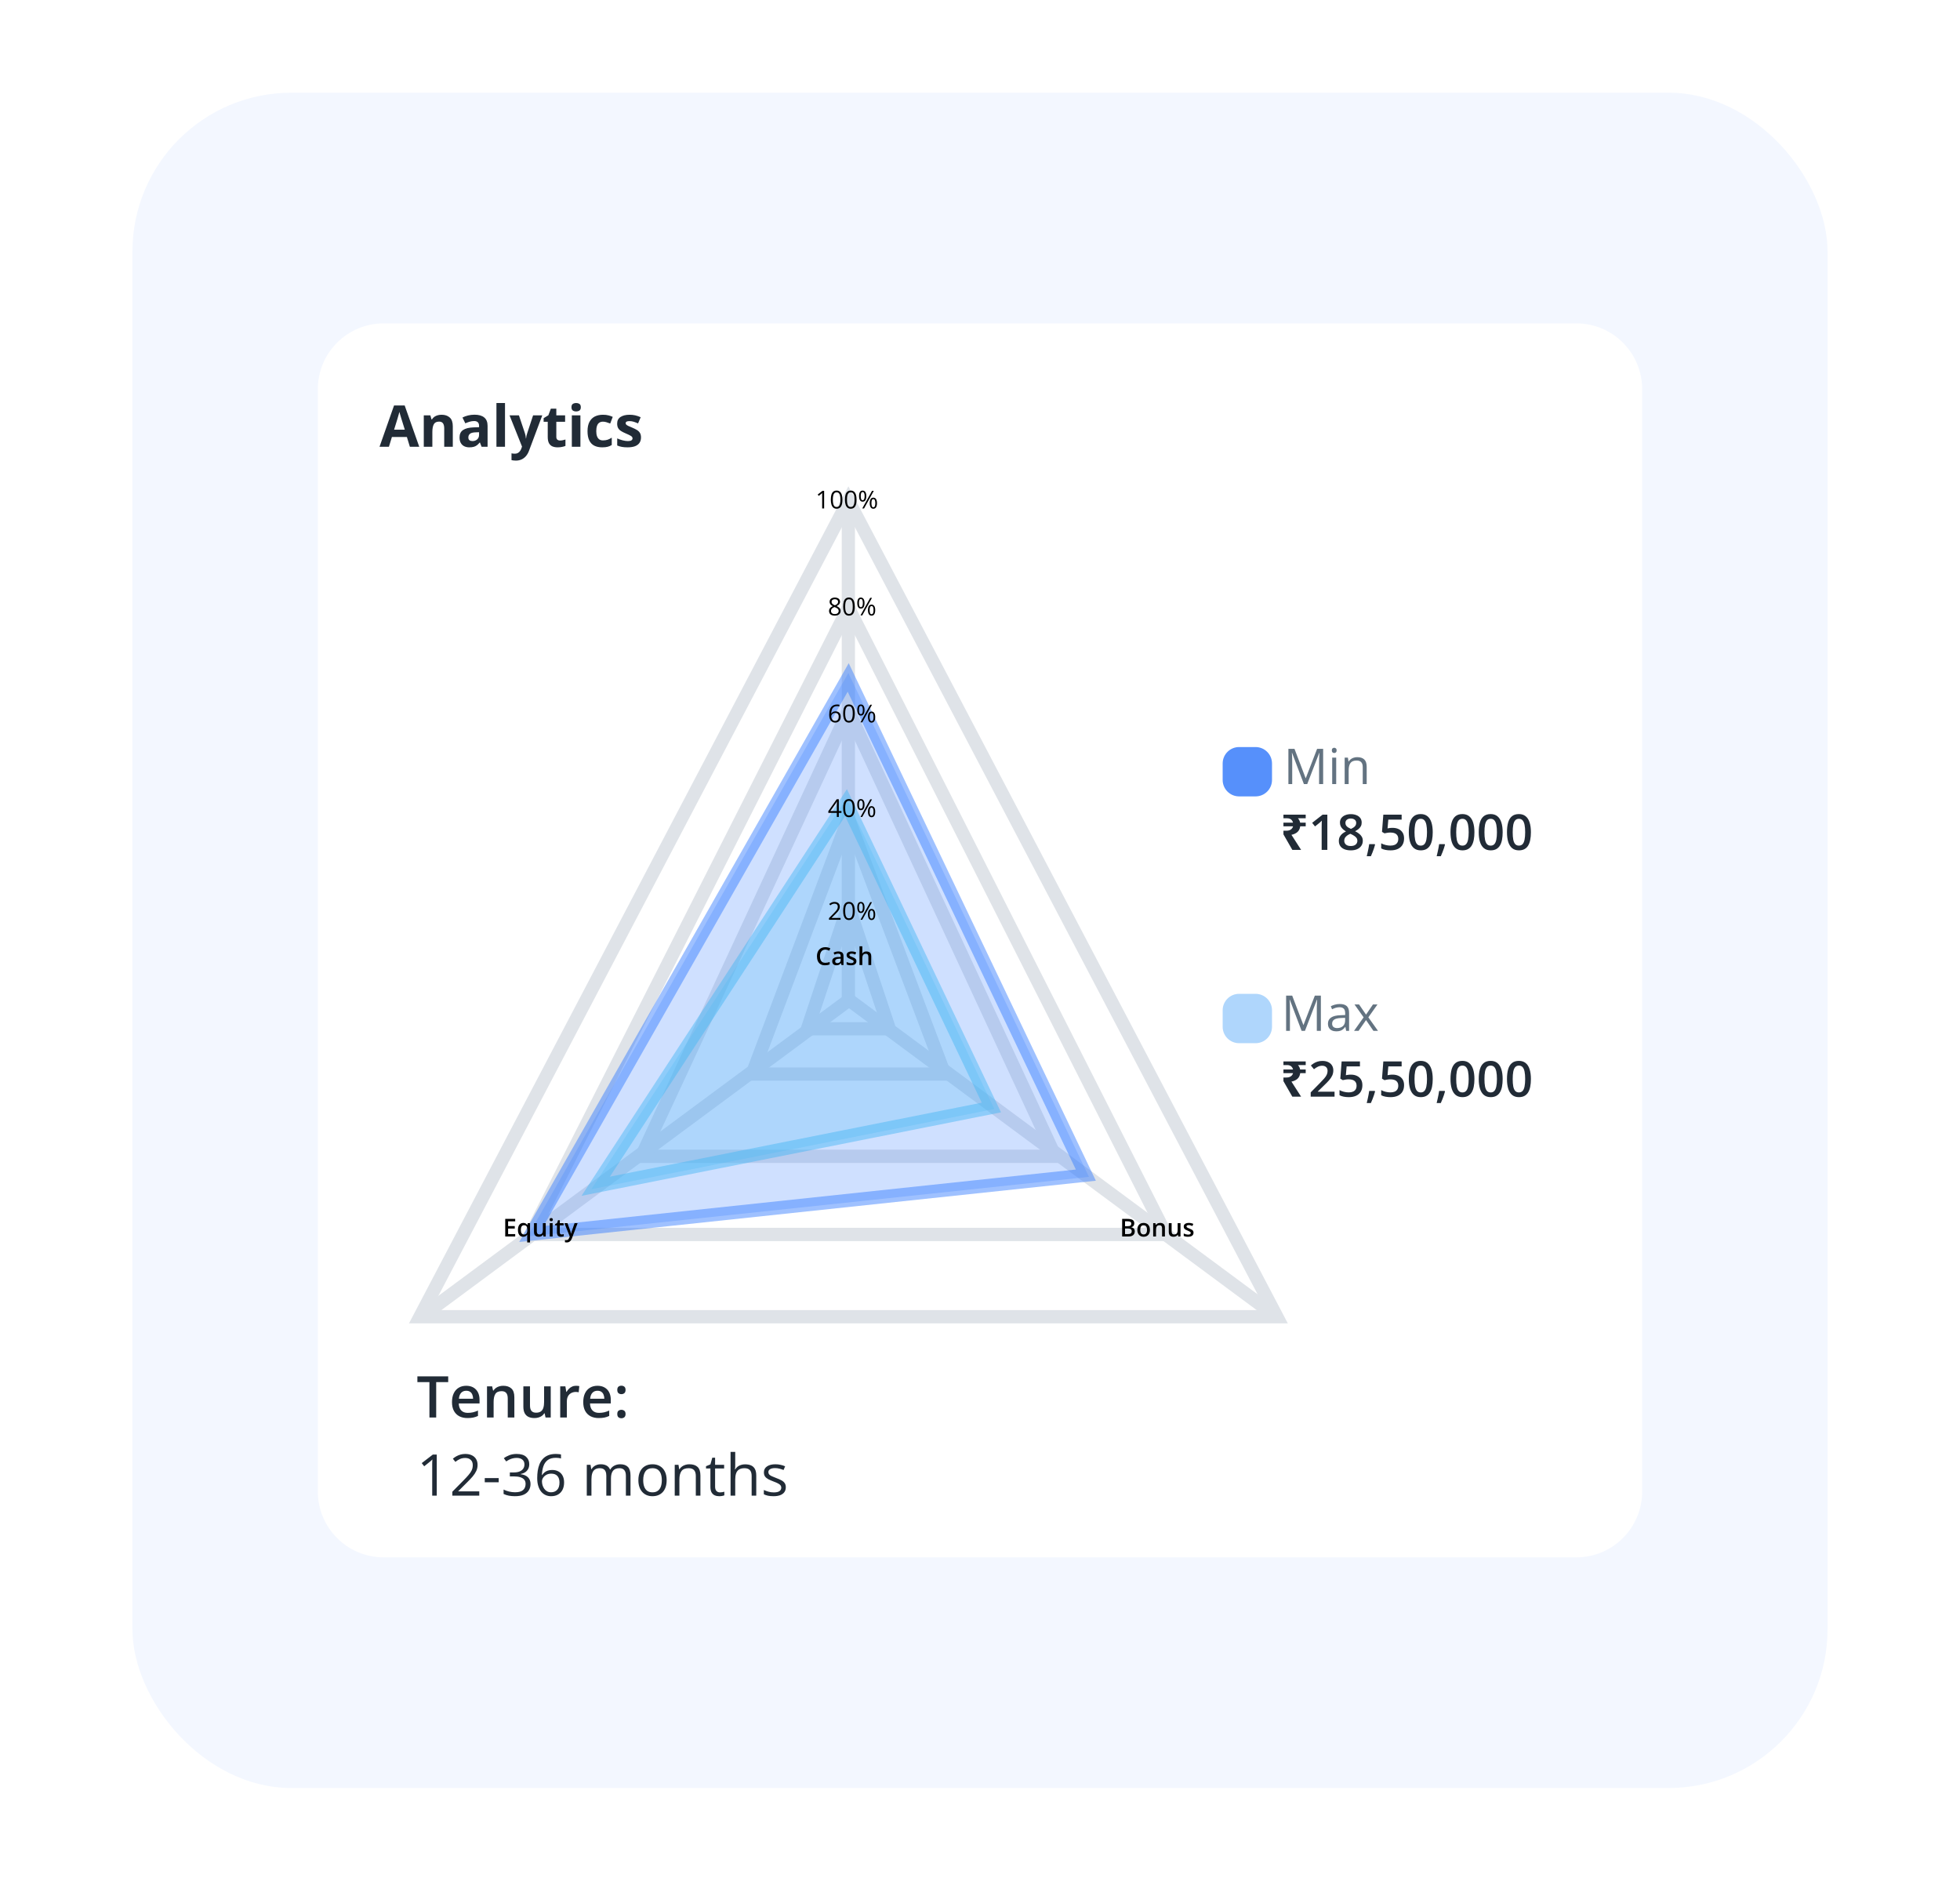 <svg width="148" height="142" viewBox="0 0 148 142" fill="none" xmlns="http://www.w3.org/2000/svg">
<rect x="10" y="7" width="128" height="128" rx="12" fill="#F3F7FF"/>
<g clip-path="url(#clip0_340_2022)" filter="url(#filter0_d_340_2022)">
<path d="M119.031 24.416H28.969C26.225 24.416 24 26.641 24 29.385V112.615C24 115.359 26.225 117.584 28.969 117.584H119.031C121.775 117.584 124 115.359 124 112.615V29.385C124 26.641 121.775 24.416 119.031 24.416Z" fill="white"/>
<path d="M30.949 33.733L30.724 32.994H29.593L29.367 33.733H28.658L29.754 30.616H30.558L31.658 33.733H30.949ZM30.567 32.442L30.342 31.72C30.328 31.672 30.309 31.611 30.285 31.536C30.262 31.459 30.239 31.382 30.215 31.304C30.192 31.225 30.174 31.156 30.159 31.098C30.145 31.156 30.125 31.229 30.1 31.315C30.076 31.4 30.052 31.48 30.03 31.557C30.007 31.633 29.991 31.688 29.981 31.72L29.758 32.442H30.567ZM33.348 31.315C33.601 31.315 33.805 31.384 33.959 31.523C34.114 31.66 34.191 31.881 34.191 32.185V33.733H33.543V32.347C33.543 32.177 33.512 32.049 33.45 31.962C33.389 31.876 33.293 31.833 33.161 31.833C32.963 31.833 32.828 31.9 32.756 32.035C32.684 32.169 32.647 32.363 32.647 32.616V33.733H32V31.359H32.495L32.582 31.663H32.618C32.669 31.581 32.732 31.514 32.807 31.463C32.883 31.413 32.967 31.375 33.059 31.351C33.153 31.327 33.249 31.315 33.348 31.315ZM35.83 31.311C36.148 31.311 36.392 31.38 36.562 31.519C36.732 31.657 36.817 31.868 36.817 32.151V33.733H36.365L36.239 33.41H36.222C36.155 33.495 36.085 33.565 36.014 33.618C35.944 33.672 35.862 33.712 35.77 33.737C35.678 33.763 35.566 33.775 35.435 33.775C35.295 33.775 35.169 33.748 35.057 33.695C34.947 33.641 34.86 33.559 34.796 33.448C34.732 33.337 34.7 33.195 34.7 33.024C34.7 32.772 34.789 32.587 34.966 32.468C35.143 32.347 35.408 32.281 35.762 32.268L36.174 32.255V32.151C36.174 32.027 36.141 31.936 36.076 31.878C36.011 31.819 35.92 31.79 35.804 31.79C35.69 31.79 35.577 31.807 35.467 31.839C35.356 31.872 35.246 31.913 35.136 31.962L34.921 31.525C35.047 31.459 35.188 31.406 35.344 31.368C35.501 31.33 35.663 31.311 35.83 31.311ZM36.174 32.633L35.923 32.642C35.714 32.647 35.568 32.685 35.486 32.754C35.405 32.824 35.365 32.915 35.365 33.028C35.365 33.127 35.394 33.198 35.452 33.24C35.51 33.281 35.586 33.302 35.679 33.302C35.818 33.302 35.934 33.261 36.029 33.179C36.126 33.097 36.174 32.98 36.174 32.828V32.633ZM38.133 33.733H37.486V30.43H38.133V33.733ZM38.475 31.359H39.184L39.632 32.695C39.646 32.737 39.658 32.78 39.668 32.824C39.678 32.868 39.687 32.913 39.694 32.96C39.701 33.007 39.706 33.056 39.711 33.107H39.723C39.732 33.03 39.743 32.959 39.757 32.892C39.773 32.826 39.792 32.76 39.815 32.695L40.254 31.359H40.948L39.944 34.036C39.883 34.201 39.804 34.337 39.706 34.446C39.609 34.557 39.496 34.639 39.369 34.695C39.243 34.75 39.104 34.777 38.953 34.777C38.879 34.777 38.815 34.773 38.762 34.765C38.708 34.758 38.662 34.75 38.624 34.741V34.228C38.653 34.235 38.691 34.241 38.736 34.247C38.781 34.252 38.829 34.255 38.878 34.255C38.969 34.255 39.047 34.236 39.112 34.198C39.177 34.16 39.231 34.108 39.275 34.043C39.319 33.979 39.354 33.909 39.379 33.833L39.417 33.716L38.475 31.359ZM42.29 33.26C42.361 33.26 42.429 33.252 42.496 33.238C42.564 33.224 42.631 33.206 42.697 33.185V33.667C42.628 33.698 42.542 33.724 42.438 33.743C42.337 33.765 42.225 33.775 42.103 33.775C41.962 33.775 41.834 33.753 41.721 33.708C41.609 33.661 41.521 33.581 41.456 33.468C41.392 33.353 41.36 33.194 41.36 32.99V31.846H41.05V31.572L41.407 31.355L41.594 30.854H42.008V31.359H42.672V31.846H42.008V32.99C42.008 33.081 42.033 33.148 42.084 33.194C42.136 33.237 42.205 33.26 42.29 33.26ZM43.827 31.359V33.733H43.179V31.359H43.827ZM43.504 30.43C43.6 30.43 43.683 30.452 43.753 30.497C43.822 30.541 43.857 30.624 43.857 30.746C43.857 30.866 43.822 30.95 43.753 30.996C43.683 31.042 43.6 31.064 43.504 31.064C43.407 31.064 43.323 31.042 43.254 30.996C43.186 30.95 43.152 30.866 43.152 30.746C43.152 30.624 43.186 30.541 43.254 30.497C43.323 30.452 43.407 30.43 43.504 30.43ZM45.472 33.775C45.237 33.775 45.037 33.733 44.871 33.648C44.706 33.562 44.58 33.429 44.494 33.249C44.407 33.069 44.364 32.839 44.364 32.559C44.364 32.269 44.413 32.032 44.511 31.85C44.61 31.666 44.746 31.531 44.92 31.444C45.096 31.358 45.299 31.315 45.53 31.315C45.694 31.315 45.835 31.331 45.954 31.364C46.075 31.395 46.179 31.432 46.268 31.476L46.077 31.977C45.975 31.936 45.881 31.903 45.793 31.878C45.705 31.851 45.617 31.837 45.53 31.837C45.416 31.837 45.322 31.864 45.247 31.918C45.172 31.97 45.116 32.049 45.08 32.156C45.043 32.262 45.024 32.395 45.024 32.555C45.024 32.712 45.044 32.842 45.084 32.945C45.123 33.049 45.181 33.126 45.256 33.177C45.331 33.226 45.422 33.251 45.53 33.251C45.664 33.251 45.784 33.233 45.888 33.198C45.993 33.161 46.095 33.11 46.194 33.045V33.599C46.095 33.661 45.991 33.706 45.882 33.733C45.774 33.761 45.638 33.775 45.472 33.775ZM48.402 33.028C48.402 33.189 48.364 33.326 48.287 33.438C48.212 33.548 48.1 33.632 47.95 33.691C47.8 33.747 47.613 33.775 47.389 33.775C47.224 33.775 47.081 33.765 46.963 33.743C46.845 33.722 46.726 33.687 46.606 33.637V33.102C46.735 33.16 46.873 33.209 47.02 33.247C47.169 33.284 47.299 33.302 47.41 33.302C47.536 33.302 47.626 33.284 47.68 33.247C47.735 33.209 47.763 33.159 47.763 33.098C47.763 33.059 47.752 33.023 47.729 32.992C47.708 32.959 47.661 32.923 47.589 32.884C47.517 32.843 47.403 32.79 47.249 32.724C47.101 32.662 46.978 32.599 46.882 32.536C46.787 32.472 46.716 32.397 46.67 32.31C46.624 32.223 46.602 32.112 46.602 31.977C46.602 31.758 46.687 31.593 46.856 31.483C47.028 31.371 47.256 31.315 47.542 31.315C47.689 31.315 47.829 31.33 47.962 31.359C48.097 31.389 48.235 31.437 48.377 31.502L48.181 31.969C48.064 31.918 47.953 31.876 47.848 31.843C47.745 31.811 47.639 31.795 47.532 31.795C47.437 31.795 47.365 31.807 47.317 31.833C47.269 31.858 47.245 31.897 47.245 31.95C47.245 31.988 47.257 32.022 47.281 32.051C47.306 32.081 47.355 32.114 47.425 32.151C47.498 32.187 47.603 32.233 47.742 32.289C47.876 32.344 47.993 32.403 48.092 32.463C48.191 32.523 48.267 32.597 48.321 32.686C48.375 32.774 48.402 32.888 48.402 33.028Z" fill="#212B36"/>
<path d="M32.937 107.025H32.426V104.354H31.517V103.921H33.844V104.354H32.937V107.025ZM35.205 104.63C35.414 104.63 35.594 104.673 35.744 104.76C35.894 104.846 36.009 104.968 36.09 105.127C36.171 105.285 36.211 105.475 36.211 105.696V105.963H34.642C34.648 106.191 34.709 106.367 34.825 106.49C34.942 106.613 35.106 106.675 35.317 106.675C35.467 106.675 35.602 106.66 35.721 106.632C35.841 106.602 35.965 106.559 36.092 106.502V106.908C35.975 106.963 35.855 107.004 35.733 107.029C35.612 107.055 35.466 107.067 35.296 107.067C35.065 107.067 34.862 107.023 34.687 106.934C34.513 106.843 34.376 106.708 34.277 106.53C34.179 106.352 34.13 106.13 34.13 105.866C34.13 105.602 34.175 105.379 34.264 105.195C34.353 105.011 34.479 104.871 34.64 104.775C34.801 104.678 34.99 104.63 35.205 104.63ZM35.205 105.006C35.048 105.006 34.92 105.057 34.823 105.159C34.726 105.261 34.67 105.41 34.653 105.607H35.723C35.721 105.489 35.702 105.385 35.663 105.295C35.627 105.204 35.57 105.133 35.493 105.082C35.418 105.031 35.322 105.006 35.205 105.006ZM37.998 104.63C38.263 104.63 38.469 104.699 38.616 104.836C38.765 104.972 38.839 105.191 38.839 105.492V107.025H38.34V105.585C38.34 105.403 38.303 105.266 38.228 105.176C38.153 105.084 38.037 105.038 37.88 105.038C37.652 105.038 37.493 105.108 37.404 105.248C37.316 105.388 37.273 105.591 37.273 105.857V107.025H36.774V104.675H37.162L37.232 104.993H37.26C37.311 104.911 37.374 104.844 37.449 104.792C37.525 104.738 37.61 104.698 37.703 104.671C37.798 104.643 37.897 104.63 37.998 104.63ZM41.586 104.675V107.025H41.194L41.126 106.708H41.098C41.048 106.789 40.986 106.857 40.909 106.91C40.833 106.962 40.748 107.002 40.654 107.027C40.561 107.054 40.463 107.067 40.359 107.067C40.182 107.067 40.031 107.038 39.905 106.978C39.78 106.917 39.685 106.824 39.618 106.698C39.552 106.572 39.519 106.409 39.519 106.21V104.675H40.02V106.116C40.02 106.299 40.056 106.435 40.13 106.526C40.205 106.616 40.321 106.662 40.478 106.662C40.63 106.662 40.75 106.631 40.839 106.568C40.928 106.506 40.991 106.414 41.028 106.293C41.066 106.171 41.085 106.021 41.085 105.844V104.675H41.586ZM43.493 104.63C43.532 104.63 43.575 104.632 43.622 104.637C43.669 104.641 43.709 104.646 43.743 104.653L43.697 105.121C43.667 105.112 43.63 105.106 43.586 105.102C43.544 105.097 43.505 105.095 43.471 105.095C43.382 105.095 43.297 105.11 43.217 105.14C43.136 105.168 43.065 105.212 43.002 105.271C42.94 105.329 42.891 105.402 42.856 105.49C42.821 105.578 42.803 105.68 42.803 105.796V107.025H42.302V104.675H42.692L42.76 105.089H42.784C42.83 105.005 42.888 104.929 42.958 104.859C43.027 104.79 43.106 104.735 43.196 104.694C43.286 104.651 43.385 104.63 43.493 104.63ZM45.115 104.63C45.324 104.63 45.504 104.673 45.654 104.76C45.804 104.846 45.919 104.968 46 105.127C46.081 105.285 46.121 105.475 46.121 105.696V105.963H44.552C44.558 106.191 44.619 106.367 44.735 106.49C44.852 106.613 45.016 106.675 45.227 106.675C45.377 106.675 45.512 106.66 45.631 106.632C45.751 106.602 45.875 106.559 46.002 106.502V106.908C45.885 106.963 45.765 107.004 45.643 107.029C45.522 107.055 45.376 107.067 45.206 107.067C44.975 107.067 44.772 107.023 44.597 106.934C44.423 106.843 44.286 106.708 44.187 106.53C44.089 106.352 44.041 106.13 44.041 105.866C44.041 105.602 44.085 105.379 44.174 105.195C44.263 105.011 44.389 104.871 44.55 104.775C44.711 104.678 44.9 104.63 45.115 104.63ZM45.115 105.006C44.958 105.006 44.83 105.057 44.733 105.159C44.636 105.261 44.58 105.41 44.563 105.607H45.633C45.631 105.489 45.611 105.385 45.573 105.295C45.536 105.204 45.48 105.133 45.403 105.082C45.328 105.031 45.232 105.006 45.115 105.006ZM46.611 106.761C46.611 106.646 46.641 106.564 46.7 106.517C46.761 106.469 46.835 106.445 46.921 106.445C47.008 106.445 47.081 106.469 47.142 106.517C47.204 106.564 47.236 106.646 47.236 106.761C47.236 106.875 47.204 106.957 47.142 107.008C47.081 107.057 47.008 107.082 46.921 107.082C46.835 107.082 46.761 107.057 46.7 107.008C46.641 106.957 46.611 106.875 46.611 106.761ZM46.611 104.944C46.611 104.827 46.641 104.744 46.7 104.696C46.761 104.648 46.835 104.624 46.921 104.624C47.008 104.624 47.081 104.648 47.142 104.696C47.204 104.744 47.236 104.827 47.236 104.944C47.236 105.056 47.204 105.138 47.142 105.189C47.081 105.238 47.008 105.263 46.921 105.263C46.835 105.263 46.761 105.238 46.7 105.189C46.641 105.138 46.611 105.056 46.611 104.944Z" fill="#212B36"/>
<path d="M32.98 112.925H32.636V110.726C32.636 110.643 32.636 110.571 32.636 110.512C32.637 110.451 32.639 110.396 32.64 110.346C32.643 110.295 32.647 110.243 32.651 110.191C32.607 110.236 32.566 110.275 32.528 110.308C32.489 110.339 32.442 110.378 32.385 110.425L32.031 110.709L31.846 110.469L32.687 109.822H32.98V112.925ZM36.19 112.925H34.156V112.63L34.986 111.788C35.14 111.632 35.27 111.493 35.374 111.371C35.481 111.25 35.561 111.13 35.617 111.013C35.672 110.894 35.699 110.764 35.699 110.622C35.699 110.447 35.647 110.313 35.542 110.221C35.439 110.127 35.302 110.081 35.133 110.081C34.984 110.081 34.852 110.106 34.738 110.157C34.623 110.208 34.505 110.28 34.385 110.374L34.196 110.136C34.278 110.066 34.368 110.005 34.464 109.951C34.561 109.898 34.666 109.855 34.776 109.824C34.888 109.793 35.007 109.777 35.133 109.777C35.324 109.777 35.489 109.81 35.627 109.877C35.766 109.943 35.873 110.038 35.948 110.161C36.024 110.284 36.062 110.431 36.062 110.601C36.062 110.765 36.03 110.918 35.965 111.059C35.9 111.199 35.808 111.339 35.691 111.478C35.573 111.615 35.436 111.761 35.279 111.915L34.604 112.588V112.603H36.19V112.925ZM36.604 111.915V111.601H37.657V111.915H36.604ZM39.964 110.546C39.964 110.684 39.938 110.805 39.884 110.907C39.83 111.008 39.755 111.092 39.659 111.157C39.562 111.221 39.449 111.265 39.319 111.291V111.308C39.565 111.339 39.75 111.418 39.873 111.546C39.998 111.673 40.06 111.84 40.06 112.047C40.06 112.226 40.017 112.385 39.932 112.524C39.849 112.663 39.72 112.772 39.546 112.851C39.373 112.929 39.152 112.968 38.882 112.968C38.718 112.968 38.565 112.954 38.425 112.928C38.286 112.902 38.154 112.859 38.026 112.798V112.467C38.155 112.531 38.295 112.581 38.447 112.618C38.598 112.653 38.744 112.671 38.886 112.671C39.169 112.671 39.373 112.615 39.499 112.503C39.625 112.39 39.688 112.235 39.688 112.04C39.688 111.906 39.653 111.798 39.582 111.716C39.513 111.632 39.412 111.571 39.281 111.533C39.151 111.493 38.993 111.473 38.809 111.473H38.499V111.172H38.812C38.98 111.172 39.123 111.147 39.24 111.098C39.358 111.048 39.447 110.979 39.508 110.889C39.57 110.799 39.601 110.692 39.601 110.569C39.601 110.412 39.549 110.291 39.444 110.206C39.34 110.12 39.197 110.076 39.017 110.076C38.907 110.076 38.807 110.088 38.716 110.111C38.626 110.133 38.541 110.164 38.461 110.204C38.382 110.243 38.303 110.289 38.224 110.342L38.045 110.1C38.158 110.012 38.296 109.936 38.459 109.873C38.622 109.809 38.807 109.777 39.013 109.777C39.33 109.777 39.568 109.849 39.727 109.994C39.885 110.138 39.964 110.322 39.964 110.546ZM40.565 111.599C40.565 111.412 40.578 111.229 40.603 111.051C40.63 110.873 40.675 110.707 40.737 110.554C40.799 110.4 40.884 110.265 40.992 110.149C41.099 110.033 41.233 109.942 41.393 109.877C41.554 109.81 41.748 109.777 41.973 109.777C42.036 109.777 42.105 109.781 42.179 109.788C42.252 109.793 42.313 109.803 42.361 109.817V110.121C42.309 110.102 42.249 110.089 42.181 110.081C42.114 110.072 42.047 110.068 41.979 110.068C41.716 110.068 41.508 110.125 41.357 110.24C41.207 110.355 41.099 110.51 41.032 110.707C40.966 110.902 40.928 111.122 40.918 111.367H40.941C40.985 111.297 41.041 111.233 41.109 111.176C41.177 111.118 41.259 111.072 41.355 111.038C41.453 111.004 41.566 110.987 41.695 110.987C41.876 110.987 42.034 111.024 42.168 111.098C42.304 111.171 42.409 111.278 42.482 111.418C42.557 111.558 42.595 111.728 42.595 111.928C42.595 112.141 42.555 112.326 42.476 112.482C42.397 112.638 42.283 112.758 42.136 112.843C41.99 112.926 41.816 112.968 41.614 112.968C41.462 112.968 41.323 112.939 41.196 112.881C41.068 112.823 40.957 112.737 40.862 112.622C40.769 112.507 40.696 112.365 40.644 112.195C40.591 112.024 40.565 111.825 40.565 111.599ZM41.61 112.671C41.802 112.671 41.956 112.609 42.072 112.486C42.189 112.363 42.247 112.177 42.247 111.928C42.247 111.724 42.195 111.562 42.092 111.444C41.988 111.325 41.833 111.265 41.624 111.265C41.483 111.265 41.36 111.295 41.255 111.354C41.15 111.412 41.069 111.486 41.011 111.575C40.953 111.664 40.924 111.755 40.924 111.847C40.924 111.94 40.937 112.035 40.964 112.131C40.993 112.228 41.035 112.317 41.092 112.399C41.148 112.481 41.22 112.547 41.306 112.596C41.392 112.646 41.494 112.671 41.61 112.671ZM46.834 110.556C47.09 110.556 47.284 110.624 47.414 110.758C47.544 110.891 47.609 111.105 47.609 111.401V112.925H47.261V111.418C47.261 111.23 47.22 111.089 47.138 110.996C47.057 110.901 46.937 110.853 46.777 110.853C46.552 110.853 46.389 110.919 46.287 111.049C46.185 111.179 46.134 111.371 46.134 111.624V112.925H45.783V111.418C45.783 111.292 45.765 111.188 45.728 111.104C45.693 111.021 45.639 110.958 45.567 110.917C45.496 110.875 45.406 110.853 45.297 110.853C45.143 110.853 45.019 110.885 44.926 110.949C44.832 111.013 44.764 111.107 44.722 111.234C44.681 111.358 44.66 111.511 44.66 111.694V112.925H44.308V110.599H44.592L44.645 110.928H44.665C44.711 110.847 44.77 110.779 44.841 110.724C44.912 110.669 44.991 110.627 45.079 110.599C45.166 110.57 45.26 110.556 45.359 110.556C45.536 110.556 45.684 110.589 45.803 110.656C45.923 110.721 46.01 110.821 46.064 110.955H46.083C46.159 110.821 46.264 110.721 46.397 110.656C46.53 110.589 46.676 110.556 46.834 110.556ZM50.339 111.758C50.339 111.949 50.315 112.12 50.265 112.27C50.215 112.42 50.144 112.546 50.051 112.649C49.957 112.753 49.844 112.832 49.711 112.887C49.579 112.941 49.43 112.968 49.263 112.968C49.107 112.968 48.964 112.941 48.834 112.887C48.705 112.832 48.593 112.753 48.499 112.649C48.405 112.546 48.332 112.42 48.28 112.27C48.229 112.12 48.204 111.949 48.204 111.758C48.204 111.503 48.247 111.287 48.333 111.108C48.419 110.929 48.543 110.792 48.703 110.698C48.864 110.604 49.056 110.556 49.278 110.556C49.49 110.556 49.675 110.604 49.834 110.698C49.994 110.793 50.118 110.93 50.206 111.11C50.295 111.289 50.339 111.504 50.339 111.758ZM48.569 111.758C48.569 111.945 48.593 112.107 48.643 112.244C48.693 112.381 48.769 112.488 48.872 112.562C48.976 112.638 49.109 112.675 49.271 112.675C49.433 112.675 49.565 112.638 49.668 112.562C49.773 112.488 49.85 112.381 49.9 112.244C49.949 112.107 49.974 111.945 49.974 111.758C49.974 111.572 49.949 111.412 49.9 111.278C49.85 111.142 49.774 111.038 49.671 110.964C49.567 110.89 49.434 110.853 49.269 110.853C49.027 110.853 48.85 110.934 48.736 111.093C48.625 111.253 48.569 111.475 48.569 111.758ZM52.05 110.556C52.326 110.556 52.535 110.624 52.677 110.76C52.818 110.894 52.889 111.111 52.889 111.41V112.925H52.541V111.433C52.541 111.239 52.496 111.094 52.407 110.998C52.319 110.902 52.184 110.853 52.002 110.853C51.744 110.853 51.563 110.926 51.458 111.072C51.353 111.218 51.301 111.43 51.301 111.707V112.925H50.949V110.599H51.233L51.286 110.934H51.305C51.355 110.852 51.418 110.784 51.494 110.728C51.571 110.672 51.656 110.629 51.751 110.601C51.846 110.571 51.946 110.556 52.05 110.556ZM54.367 112.679C54.425 112.679 54.484 112.674 54.545 112.664C54.606 112.654 54.655 112.643 54.694 112.628V112.902C54.652 112.92 54.595 112.936 54.522 112.949C54.449 112.961 54.379 112.968 54.309 112.968C54.186 112.968 54.074 112.947 53.974 112.904C53.873 112.86 53.793 112.787 53.732 112.684C53.672 112.58 53.643 112.437 53.643 112.255V110.875H53.311V110.703L53.645 110.565L53.785 110.059H53.997V110.599H54.679V110.875H53.997V112.244C53.997 112.39 54.03 112.499 54.097 112.571C54.165 112.643 54.255 112.679 54.367 112.679ZM55.517 109.622V110.609C55.517 110.666 55.516 110.723 55.513 110.781C55.51 110.838 55.505 110.89 55.498 110.939H55.521C55.57 110.856 55.63 110.788 55.704 110.732C55.779 110.676 55.864 110.633 55.959 110.605C56.054 110.575 56.154 110.561 56.26 110.561C56.447 110.561 56.603 110.59 56.727 110.65C56.853 110.709 56.947 110.801 57.01 110.926C57.073 111.05 57.105 111.211 57.105 111.41V112.925H56.757V111.433C56.757 111.239 56.712 111.094 56.623 110.998C56.535 110.902 56.4 110.853 56.218 110.853C56.045 110.853 55.907 110.887 55.804 110.953C55.702 111.018 55.628 111.115 55.583 111.242C55.539 111.369 55.517 111.525 55.517 111.709V112.925H55.165V109.622H55.517ZM59.336 112.289C59.336 112.437 59.299 112.562 59.224 112.664C59.15 112.765 59.044 112.841 58.906 112.892C58.768 112.943 58.604 112.968 58.413 112.968C58.25 112.968 58.109 112.955 57.99 112.93C57.871 112.904 57.767 112.868 57.678 112.821V112.497C57.773 112.543 57.886 112.586 58.018 112.624C58.15 112.662 58.284 112.681 58.421 112.681C58.622 112.681 58.768 112.649 58.859 112.584C58.949 112.519 58.995 112.43 58.995 112.318C58.995 112.255 58.976 112.199 58.94 112.151C58.904 112.101 58.844 112.054 58.759 112.008C58.674 111.961 58.556 111.911 58.407 111.856C58.258 111.799 58.129 111.743 58.02 111.688C57.913 111.631 57.829 111.562 57.77 111.482C57.712 111.401 57.683 111.297 57.683 111.168C57.683 110.971 57.762 110.82 57.92 110.716C58.08 110.609 58.29 110.556 58.549 110.556C58.689 110.556 58.82 110.57 58.942 110.599C59.065 110.625 59.179 110.662 59.285 110.709L59.166 110.991C59.07 110.95 58.968 110.916 58.859 110.888C58.75 110.859 58.639 110.845 58.526 110.845C58.363 110.845 58.237 110.872 58.15 110.926C58.063 110.98 58.02 111.053 58.02 111.146C58.02 111.219 58.04 111.278 58.08 111.325C58.12 111.371 58.186 111.415 58.275 111.457C58.364 111.498 58.482 111.546 58.627 111.601C58.773 111.655 58.899 111.711 59.005 111.768C59.111 111.825 59.193 111.894 59.249 111.976C59.307 112.057 59.336 112.161 59.336 112.289Z" fill="#212B36"/>
<path d="M31.71 99.416L64.062 37.794L96.415 99.416H31.71Z" stroke="#DFE3E8"/>
<path d="M40.077 93.205L64.06 45.878L88.044 93.205H40.077Z" stroke="#DFE3E8"/>
<path d="M48.44 87.304L64.06 53.667L79.681 87.304H48.44Z" stroke="#DFE3E8"/>
<path d="M56.794 81.093L64.06 61.813L71.327 81.093H56.794Z" stroke="#DFE3E8"/>
<path d="M60.971 77.677L64.06 68.386L67.15 77.677H60.971Z" stroke="#DFE3E8"/>
<path d="M64.06 75.658V38.08" stroke="#DFE3E8"/>
<path d="M64.153 75.473L31.854 99.386" stroke="#DFE3E8"/>
<path d="M64.152 75.534L96.45 99.447" stroke="#DFE3E8"/>
<path d="M44.65 89.789L63.905 60.286L75.085 83.733L44.65 89.789Z" fill="#4CC9F0" fill-opacity="0.24"/>
<path d="M74.859 83.62L44.982 89.565L63.884 60.602L74.859 83.62Z" stroke="#4CC9F0" stroke-opacity="0.48"/>
<path d="M39.836 93.36L64.06 50.814L82.228 88.857L39.836 93.36Z" fill="#387DFF" fill-opacity="0.24"/>
<path d="M81.993 88.726L40.121 93.174L64.048 51.149L81.993 88.726Z" stroke="#387DFF" stroke-opacity="0.48"/>
<path d="M63.471 69.447H62.599V69.321L62.955 68.96C63.021 68.893 63.076 68.833 63.121 68.781C63.167 68.729 63.201 68.678 63.225 68.627C63.248 68.576 63.261 68.521 63.261 68.46C63.261 68.385 63.238 68.328 63.193 68.288C63.149 68.248 63.09 68.228 63.017 68.228C62.954 68.228 62.898 68.239 62.848 68.261C62.799 68.283 62.749 68.314 62.697 68.354L62.616 68.252C62.651 68.222 62.69 68.196 62.731 68.173C62.773 68.149 62.817 68.131 62.865 68.118C62.912 68.105 62.963 68.098 63.017 68.098C63.099 68.098 63.17 68.112 63.23 68.141C63.289 68.169 63.335 68.21 63.367 68.263C63.4 68.315 63.416 68.378 63.416 68.451C63.416 68.521 63.402 68.587 63.374 68.647C63.346 68.707 63.307 68.767 63.257 68.827C63.206 68.885 63.148 68.948 63.08 69.014L62.791 69.302V69.309H63.471V69.447ZM64.544 68.78C64.544 68.888 64.536 68.985 64.52 69.07C64.503 69.155 64.477 69.226 64.442 69.285C64.407 69.344 64.362 69.389 64.306 69.42C64.25 69.45 64.183 69.466 64.105 69.466C64.006 69.466 63.924 69.439 63.859 69.385C63.795 69.33 63.747 69.252 63.714 69.151C63.683 69.048 63.667 68.924 63.667 68.78C63.667 68.638 63.681 68.516 63.71 68.415C63.739 68.312 63.786 68.234 63.85 68.179C63.914 68.124 63.999 68.096 64.105 68.096C64.205 68.096 64.287 68.123 64.352 68.178C64.417 68.232 64.465 68.31 64.497 68.413C64.529 68.515 64.544 68.637 64.544 68.78ZM63.819 68.78C63.819 68.904 63.829 69.007 63.847 69.09C63.866 69.172 63.896 69.234 63.938 69.275C63.981 69.316 64.036 69.336 64.105 69.336C64.173 69.336 64.229 69.316 64.27 69.275C64.313 69.234 64.344 69.173 64.362 69.091C64.382 69.008 64.391 68.905 64.391 68.78C64.391 68.658 64.382 68.556 64.363 68.475C64.344 68.392 64.314 68.33 64.272 68.289C64.23 68.247 64.174 68.226 64.105 68.226C64.035 68.226 63.979 68.247 63.937 68.289C63.895 68.33 63.865 68.392 63.846 68.475C63.828 68.556 63.819 68.658 63.819 68.78ZM65.003 68.098C65.094 68.098 65.163 68.134 65.209 68.207C65.257 68.279 65.28 68.381 65.28 68.514C65.28 68.646 65.257 68.749 65.212 68.823C65.166 68.897 65.097 68.933 65.003 68.933C64.915 68.933 64.848 68.897 64.802 68.823C64.756 68.749 64.733 68.646 64.733 68.514C64.733 68.381 64.755 68.279 64.799 68.207C64.843 68.134 64.911 68.098 65.003 68.098ZM65.003 68.206C64.954 68.206 64.917 68.232 64.894 68.284C64.871 68.335 64.86 68.411 64.86 68.514C64.86 68.616 64.871 68.694 64.894 68.746C64.917 68.798 64.954 68.824 65.003 68.824C65.054 68.824 65.092 68.798 65.117 68.746C65.141 68.694 65.154 68.616 65.154 68.514C65.154 68.412 65.141 68.335 65.117 68.284C65.092 68.232 65.054 68.206 65.003 68.206ZM65.845 68.117L65.107 69.447H64.975L65.712 68.117H65.845ZM65.81 68.631C65.9 68.631 65.969 68.667 66.016 68.74C66.064 68.812 66.087 68.915 66.087 69.047C66.087 69.179 66.065 69.281 66.019 69.355C65.974 69.429 65.904 69.466 65.81 69.466C65.722 69.466 65.655 69.429 65.609 69.355C65.563 69.281 65.539 69.179 65.539 69.047C65.539 68.915 65.561 68.812 65.605 68.74C65.649 68.667 65.718 68.631 65.81 68.631ZM65.81 68.74C65.761 68.74 65.725 68.766 65.701 68.817C65.679 68.868 65.667 68.944 65.667 69.047C65.667 69.149 65.679 69.227 65.701 69.279C65.725 69.33 65.761 69.356 65.81 69.356C65.861 69.356 65.899 69.331 65.924 69.28C65.948 69.228 65.961 69.151 65.961 69.047C65.961 68.945 65.948 68.869 65.924 68.818C65.899 68.766 65.862 68.74 65.81 68.74Z" fill="black"/>
<path d="M84.734 92.03H85.129C85.301 92.03 85.431 92.055 85.518 92.105C85.605 92.154 85.649 92.24 85.649 92.362C85.649 92.413 85.64 92.459 85.622 92.5C85.604 92.541 85.578 92.575 85.544 92.602C85.51 92.628 85.469 92.645 85.419 92.654V92.663C85.471 92.672 85.516 92.689 85.556 92.712C85.597 92.734 85.629 92.768 85.652 92.811C85.675 92.854 85.687 92.91 85.687 92.978C85.687 93.059 85.668 93.129 85.629 93.186C85.591 93.243 85.536 93.286 85.464 93.316C85.394 93.345 85.309 93.36 85.212 93.36H84.734V92.03ZM84.952 92.579H85.161C85.26 92.579 85.329 92.563 85.367 92.53C85.405 92.498 85.424 92.451 85.424 92.389C85.424 92.326 85.401 92.281 85.356 92.253C85.311 92.225 85.239 92.211 85.141 92.211H84.952V92.579ZM84.952 92.755V93.177H85.182C85.284 93.177 85.356 93.158 85.397 93.118C85.438 93.079 85.459 93.025 85.459 92.958C85.459 92.917 85.449 92.881 85.431 92.851C85.412 92.82 85.382 92.797 85.341 92.781C85.299 92.764 85.242 92.755 85.171 92.755H84.952ZM86.832 92.854C86.832 92.938 86.821 93.012 86.799 93.077C86.777 93.142 86.745 93.197 86.703 93.242C86.662 93.286 86.611 93.32 86.552 93.344C86.493 93.367 86.427 93.379 86.353 93.379C86.284 93.379 86.221 93.367 86.163 93.344C86.105 93.32 86.055 93.286 86.013 93.242C85.971 93.197 85.939 93.142 85.915 93.077C85.892 93.012 85.881 92.938 85.881 92.854C85.881 92.743 85.9 92.649 85.938 92.572C85.977 92.495 86.032 92.435 86.104 92.395C86.175 92.354 86.26 92.334 86.36 92.334C86.453 92.334 86.534 92.354 86.605 92.395C86.676 92.435 86.732 92.495 86.772 92.572C86.812 92.65 86.832 92.744 86.832 92.854ZM86.101 92.854C86.101 92.928 86.11 92.991 86.128 93.043C86.146 93.095 86.174 93.135 86.211 93.163C86.249 93.19 86.297 93.204 86.357 93.204C86.416 93.204 86.465 93.19 86.502 93.163C86.54 93.135 86.568 93.095 86.585 93.043C86.603 92.991 86.612 92.928 86.612 92.854C86.612 92.781 86.603 92.719 86.585 92.668C86.568 92.616 86.54 92.577 86.502 92.551C86.465 92.523 86.416 92.51 86.356 92.51C86.267 92.51 86.203 92.539 86.162 92.599C86.121 92.658 86.101 92.743 86.101 92.854ZM87.603 92.334C87.716 92.334 87.804 92.363 87.867 92.422C87.931 92.48 87.963 92.574 87.963 92.703V93.36H87.749V92.743C87.749 92.665 87.733 92.606 87.701 92.568C87.669 92.528 87.619 92.509 87.552 92.509C87.454 92.509 87.386 92.538 87.347 92.599C87.31 92.659 87.291 92.746 87.291 92.86V93.36H87.077V92.353H87.244L87.274 92.489H87.286C87.308 92.454 87.335 92.425 87.367 92.403C87.399 92.38 87.436 92.363 87.476 92.351C87.516 92.34 87.559 92.334 87.603 92.334ZM89.14 92.353V93.36H88.972L88.942 93.225H88.931C88.91 93.259 88.883 93.288 88.85 93.311C88.817 93.334 88.781 93.35 88.741 93.361C88.701 93.373 88.658 93.379 88.614 93.379C88.538 93.379 88.473 93.366 88.419 93.34C88.366 93.314 88.325 93.274 88.297 93.22C88.268 93.166 88.254 93.096 88.254 93.011V92.353H88.469V92.971C88.469 93.049 88.484 93.108 88.516 93.147C88.548 93.185 88.598 93.205 88.665 93.205C88.73 93.205 88.782 93.191 88.82 93.165C88.858 93.138 88.885 93.098 88.901 93.046C88.917 92.994 88.925 92.93 88.925 92.854V92.353H89.14ZM90.124 93.073C90.124 93.139 90.107 93.195 90.075 93.24C90.043 93.286 89.996 93.32 89.934 93.344C89.873 93.367 89.798 93.379 89.709 93.379C89.638 93.379 89.578 93.373 89.527 93.363C89.476 93.353 89.429 93.338 89.384 93.317V93.133C89.432 93.155 89.485 93.174 89.545 93.191C89.605 93.207 89.662 93.216 89.715 93.216C89.785 93.216 89.836 93.205 89.867 93.183C89.898 93.16 89.913 93.131 89.913 93.094C89.913 93.072 89.907 93.052 89.894 93.035C89.882 93.018 89.859 93 89.825 92.982C89.792 92.963 89.743 92.94 89.678 92.914C89.614 92.889 89.56 92.863 89.517 92.838C89.473 92.812 89.44 92.782 89.418 92.746C89.395 92.71 89.384 92.663 89.384 92.607C89.384 92.518 89.419 92.45 89.489 92.404C89.56 92.358 89.654 92.334 89.77 92.334C89.832 92.334 89.891 92.34 89.945 92.353C90 92.365 90.054 92.383 90.107 92.407L90.04 92.568C89.994 92.548 89.948 92.531 89.903 92.519C89.857 92.505 89.811 92.499 89.763 92.499C89.708 92.499 89.666 92.507 89.637 92.524C89.608 92.541 89.594 92.565 89.594 92.597C89.594 92.621 89.601 92.641 89.615 92.657C89.629 92.673 89.653 92.69 89.687 92.706C89.721 92.722 89.769 92.743 89.831 92.767C89.891 92.79 89.942 92.814 89.986 92.84C90.03 92.865 90.065 92.895 90.088 92.932C90.112 92.968 90.124 93.015 90.124 93.073Z" fill="black"/>
<path d="M38.903 93.36H38.15V92.03H38.903V92.214H38.368V92.575H38.87V92.758H38.368V93.175H38.903V93.36ZM39.809 93.807V93.379C39.809 93.355 39.809 93.329 39.81 93.3C39.812 93.272 39.815 93.246 39.819 93.222H39.808C39.78 93.266 39.742 93.303 39.694 93.334C39.645 93.364 39.582 93.379 39.504 93.379C39.385 93.379 39.29 93.335 39.218 93.248C39.146 93.16 39.11 93.03 39.11 92.858C39.11 92.744 39.126 92.648 39.16 92.57C39.193 92.493 39.24 92.434 39.3 92.394C39.361 92.354 39.431 92.334 39.511 92.334C39.588 92.334 39.651 92.349 39.698 92.379C39.747 92.409 39.786 92.446 39.815 92.489H39.822L39.846 92.353H40.023V93.807H39.809ZM39.567 93.207C39.628 93.207 39.676 93.195 39.713 93.172C39.749 93.149 39.776 93.114 39.792 93.067C39.809 93.02 39.817 92.962 39.819 92.892V92.859C39.819 92.745 39.8 92.658 39.763 92.599C39.726 92.539 39.66 92.51 39.566 92.51C39.486 92.51 39.426 92.541 39.387 92.603C39.348 92.665 39.329 92.751 39.329 92.862C39.329 92.973 39.348 93.059 39.387 93.118C39.427 93.177 39.487 93.207 39.567 93.207ZM41.208 92.353V93.36H41.039L41.01 93.225H40.999C40.977 93.259 40.95 93.288 40.918 93.311C40.885 93.334 40.848 93.35 40.808 93.361C40.768 93.373 40.726 93.379 40.682 93.379C40.606 93.379 40.541 93.366 40.487 93.34C40.434 93.314 40.393 93.274 40.364 93.22C40.336 93.166 40.322 93.096 40.322 93.011V92.353H40.536V92.971C40.536 93.049 40.552 93.108 40.584 93.147C40.616 93.185 40.666 93.205 40.733 93.205C40.798 93.205 40.849 93.191 40.888 93.165C40.926 93.138 40.953 93.098 40.968 93.046C40.985 92.994 40.993 92.93 40.993 92.854V92.353H41.208ZM41.728 92.353V93.36H41.514V92.353H41.728ZM41.623 91.967C41.656 91.967 41.684 91.976 41.707 91.994C41.732 92.011 41.744 92.042 41.744 92.085C41.744 92.127 41.732 92.157 41.707 92.176C41.684 92.193 41.656 92.202 41.623 92.202C41.589 92.202 41.56 92.193 41.536 92.176C41.513 92.157 41.502 92.127 41.502 92.085C41.502 92.042 41.513 92.011 41.536 91.994C41.56 91.976 41.589 91.967 41.623 91.967ZM42.41 93.206C42.438 93.206 42.465 93.203 42.492 93.198C42.52 93.193 42.545 93.186 42.567 93.179V93.341C42.544 93.352 42.513 93.36 42.475 93.367C42.438 93.375 42.398 93.379 42.358 93.379C42.301 93.379 42.25 93.369 42.204 93.35C42.159 93.331 42.123 93.298 42.096 93.251C42.069 93.204 42.056 93.14 42.056 93.057V92.516H41.918V92.421L42.066 92.345L42.136 92.129H42.27V92.353H42.559V92.516H42.27V93.055C42.27 93.106 42.283 93.144 42.309 93.168C42.334 93.193 42.368 93.206 42.41 93.206ZM42.62 92.353H42.853L43.059 92.928C43.068 92.954 43.077 92.98 43.084 93.005C43.092 93.03 43.099 93.055 43.104 93.079C43.11 93.103 43.115 93.128 43.118 93.152H43.124C43.13 93.121 43.139 93.085 43.149 93.046C43.161 93.007 43.174 92.967 43.188 92.928L43.386 92.353H43.616L43.184 93.499C43.159 93.564 43.129 93.62 43.092 93.666C43.056 93.713 43.014 93.748 42.965 93.771C42.916 93.796 42.859 93.808 42.796 93.808C42.766 93.808 42.74 93.806 42.717 93.802C42.695 93.799 42.676 93.796 42.66 93.793V93.621C42.673 93.624 42.689 93.627 42.708 93.629C42.727 93.632 42.748 93.633 42.768 93.633C42.806 93.633 42.84 93.626 42.867 93.611C42.895 93.595 42.919 93.574 42.938 93.546C42.958 93.519 42.974 93.487 42.986 93.452L43.022 93.358L42.62 92.353Z" fill="black"/>
<path d="M62.319 71.7C62.256 71.7 62.198 71.711 62.148 71.734C62.098 71.757 62.056 71.791 62.022 71.835C61.987 71.877 61.961 71.93 61.943 71.992C61.924 72.053 61.915 72.122 61.915 72.199C61.915 72.302 61.93 72.391 61.959 72.466C61.988 72.54 62.032 72.597 62.092 72.637C62.151 72.676 62.226 72.696 62.317 72.696C62.374 72.696 62.429 72.69 62.482 72.68C62.535 72.669 62.591 72.654 62.648 72.635V72.82C62.593 72.842 62.539 72.857 62.484 72.867C62.429 72.877 62.365 72.882 62.293 72.882C62.157 72.882 62.044 72.853 61.954 72.797C61.865 72.74 61.798 72.661 61.754 72.559C61.711 72.456 61.688 72.336 61.688 72.198C61.688 72.097 61.703 72.005 61.73 71.922C61.758 71.838 61.799 71.766 61.852 71.705C61.906 71.644 61.972 71.597 62.05 71.564C62.129 71.531 62.219 71.514 62.32 71.514C62.387 71.514 62.452 71.522 62.517 71.537C62.581 71.551 62.642 71.572 62.697 71.6L62.62 71.78C62.574 71.758 62.526 71.739 62.476 71.723C62.425 71.707 62.373 71.7 62.319 71.7ZM63.306 71.837C63.434 71.837 63.53 71.865 63.595 71.922C63.66 71.978 63.693 72.066 63.693 72.185V72.863H63.541L63.5 72.721H63.493C63.464 72.757 63.435 72.787 63.405 72.811C63.374 72.834 63.339 72.852 63.299 72.863C63.26 72.876 63.212 72.882 63.154 72.882C63.094 72.882 63.041 72.871 62.993 72.849C62.946 72.826 62.909 72.792 62.881 72.747C62.854 72.701 62.84 72.644 62.84 72.574C62.84 72.47 62.879 72.392 62.956 72.34C63.033 72.288 63.151 72.259 63.307 72.254L63.482 72.248V72.195C63.482 72.125 63.465 72.075 63.433 72.045C63.401 72.016 63.355 72.001 63.296 72.001C63.246 72.001 63.197 72.008 63.15 72.023C63.102 72.037 63.056 72.055 63.011 72.076L62.943 71.925C62.992 71.899 63.047 71.878 63.11 71.862C63.173 71.845 63.239 71.837 63.306 71.837ZM63.481 72.382L63.351 72.387C63.244 72.39 63.169 72.408 63.126 72.441C63.083 72.474 63.062 72.519 63.062 72.576C63.062 72.626 63.076 72.662 63.106 72.685C63.136 72.707 63.175 72.719 63.224 72.719C63.297 72.719 63.359 72.698 63.407 72.656C63.456 72.613 63.481 72.551 63.481 72.469V72.382ZM64.669 72.576C64.669 72.642 64.653 72.698 64.621 72.743C64.589 72.789 64.542 72.823 64.48 72.847C64.419 72.87 64.344 72.882 64.254 72.882C64.184 72.882 64.123 72.876 64.072 72.866C64.022 72.856 63.974 72.841 63.929 72.82V72.636C63.978 72.658 64.031 72.678 64.091 72.694C64.151 72.711 64.207 72.719 64.261 72.719C64.331 72.719 64.382 72.708 64.413 72.686C64.444 72.663 64.459 72.634 64.459 72.597C64.459 72.575 64.453 72.556 64.44 72.538C64.428 72.521 64.405 72.503 64.371 72.485C64.338 72.466 64.288 72.444 64.224 72.417C64.16 72.392 64.106 72.367 64.062 72.341C64.019 72.316 63.986 72.285 63.963 72.249C63.941 72.213 63.929 72.166 63.929 72.11C63.929 72.021 63.965 71.953 64.035 71.907C64.106 71.861 64.2 71.837 64.316 71.837C64.378 71.837 64.436 71.844 64.491 71.856C64.546 71.868 64.6 71.886 64.653 71.91L64.586 72.071C64.54 72.051 64.494 72.034 64.448 72.022C64.403 72.008 64.356 72.002 64.309 72.002C64.254 72.002 64.212 72.01 64.183 72.027C64.154 72.044 64.14 72.068 64.14 72.1C64.14 72.124 64.147 72.144 64.161 72.16C64.174 72.176 64.198 72.193 64.233 72.209C64.267 72.225 64.315 72.246 64.376 72.27C64.436 72.293 64.488 72.317 64.532 72.343C64.576 72.368 64.61 72.398 64.634 72.435C64.657 72.471 64.669 72.518 64.669 72.576ZM65.114 71.448V71.803C65.114 71.84 65.113 71.876 65.111 71.912C65.109 71.947 65.106 71.974 65.104 71.993H65.116C65.137 71.958 65.163 71.93 65.194 71.907C65.225 71.884 65.26 71.867 65.298 71.855C65.337 71.844 65.378 71.838 65.422 71.838C65.499 71.838 65.564 71.851 65.618 71.877C65.672 71.903 65.713 71.942 65.742 71.996C65.771 72.05 65.786 72.12 65.786 72.207V72.863H65.572V72.247C65.572 72.168 65.556 72.11 65.524 72.071C65.492 72.031 65.442 72.012 65.374 72.012C65.31 72.012 65.258 72.025 65.22 72.053C65.182 72.079 65.155 72.119 65.139 72.172C65.122 72.224 65.114 72.288 65.114 72.363V72.863H64.9V71.448H65.114Z" fill="black"/>
<path d="M63.537 61.375H63.338V61.683H63.19V61.375H62.547V61.248L63.18 60.346H63.338V61.238H63.537V61.375ZM63.19 61.238V60.803C63.19 60.77 63.191 60.74 63.191 60.713C63.192 60.686 63.193 60.661 63.194 60.638C63.195 60.614 63.196 60.592 63.197 60.571C63.198 60.549 63.199 60.528 63.199 60.508H63.192C63.181 60.532 63.167 60.558 63.152 60.585C63.138 60.612 63.123 60.636 63.108 60.657L62.697 61.238H63.19ZM64.544 61.017C64.544 61.124 64.536 61.221 64.52 61.306C64.503 61.391 64.477 61.462 64.442 61.521C64.407 61.58 64.362 61.625 64.306 61.656C64.25 61.686 64.183 61.702 64.105 61.702C64.006 61.702 63.924 61.675 63.859 61.62C63.795 61.566 63.747 61.489 63.714 61.387C63.683 61.284 63.667 61.161 63.667 61.017C63.667 60.874 63.681 60.752 63.71 60.651C63.739 60.548 63.786 60.47 63.85 60.415C63.914 60.36 63.999 60.332 64.105 60.332C64.205 60.332 64.287 60.359 64.352 60.414C64.417 60.468 64.465 60.546 64.497 60.649C64.529 60.751 64.544 60.873 64.544 61.017ZM63.819 61.017C63.819 61.14 63.829 61.243 63.847 61.326C63.866 61.408 63.896 61.47 63.938 61.511C63.981 61.552 64.036 61.572 64.105 61.572C64.173 61.572 64.229 61.552 64.27 61.511C64.313 61.471 64.344 61.409 64.362 61.327C64.382 61.244 64.391 61.141 64.391 61.017C64.391 60.894 64.382 60.792 64.363 60.711C64.344 60.628 64.314 60.566 64.272 60.525C64.23 60.483 64.174 60.462 64.105 60.462C64.035 60.462 63.979 60.483 63.937 60.525C63.895 60.566 63.865 60.628 63.846 60.711C63.828 60.792 63.819 60.894 63.819 61.017ZM65.003 60.334C65.094 60.334 65.163 60.37 65.209 60.443C65.257 60.515 65.28 60.617 65.28 60.75C65.28 60.882 65.257 60.985 65.212 61.059C65.166 61.133 65.097 61.169 65.003 61.169C64.915 61.169 64.849 61.133 64.802 61.059C64.756 60.985 64.733 60.882 64.733 60.75C64.733 60.617 64.755 60.515 64.799 60.443C64.843 60.37 64.911 60.334 65.003 60.334ZM65.003 60.442C64.954 60.442 64.917 60.468 64.894 60.52C64.871 60.571 64.86 60.647 64.86 60.75C64.86 60.852 64.871 60.929 64.894 60.982C64.917 61.034 64.954 61.06 65.003 61.06C65.054 61.06 65.092 61.034 65.117 60.982C65.141 60.929 65.154 60.852 65.154 60.75C65.154 60.648 65.141 60.571 65.117 60.52C65.092 60.468 65.054 60.442 65.003 60.442ZM65.845 60.353L65.108 61.683H64.975L65.712 60.353H65.845ZM65.81 60.867C65.9 60.867 65.969 60.903 66.016 60.976C66.064 61.048 66.087 61.151 66.087 61.283C66.087 61.415 66.065 61.517 66.019 61.591C65.974 61.665 65.904 61.702 65.81 61.702C65.722 61.702 65.655 61.665 65.609 61.591C65.563 61.517 65.539 61.415 65.539 61.283C65.539 61.151 65.561 61.048 65.605 60.976C65.649 60.903 65.718 60.867 65.81 60.867ZM65.81 60.976C65.761 60.976 65.725 61.002 65.702 61.053C65.679 61.104 65.667 61.18 65.667 61.283C65.667 61.385 65.679 61.463 65.702 61.515C65.725 61.566 65.761 61.592 65.81 61.592C65.861 61.592 65.899 61.567 65.924 61.516C65.948 61.464 65.961 61.387 65.961 61.283C65.961 61.181 65.948 61.105 65.924 61.054C65.899 61.002 65.862 60.976 65.81 60.976Z" fill="black"/>
<path d="M62.613 53.972C62.613 53.892 62.618 53.813 62.629 53.737C62.64 53.661 62.66 53.59 62.686 53.524C62.713 53.458 62.749 53.4 62.795 53.35C62.842 53.301 62.899 53.262 62.967 53.234C63.037 53.205 63.119 53.191 63.216 53.191C63.243 53.191 63.273 53.193 63.304 53.196C63.336 53.198 63.362 53.202 63.382 53.208V53.339C63.36 53.331 63.334 53.325 63.305 53.321C63.276 53.318 63.248 53.316 63.219 53.316C63.106 53.316 63.017 53.34 62.952 53.389C62.888 53.438 62.841 53.505 62.813 53.59C62.784 53.673 62.768 53.768 62.764 53.873H62.774C62.792 53.842 62.816 53.815 62.846 53.791C62.874 53.766 62.91 53.746 62.951 53.731C62.993 53.717 63.041 53.71 63.097 53.71C63.174 53.71 63.242 53.725 63.299 53.757C63.358 53.788 63.403 53.834 63.434 53.894C63.467 53.954 63.482 54.027 63.482 54.113C63.482 54.204 63.465 54.283 63.431 54.35C63.398 54.417 63.349 54.468 63.286 54.505C63.223 54.541 63.149 54.559 63.062 54.559C62.997 54.559 62.937 54.546 62.883 54.521C62.828 54.496 62.781 54.459 62.74 54.41C62.7 54.361 62.669 54.3 62.646 54.227C62.624 54.154 62.613 54.069 62.613 53.972ZM63.06 54.431C63.143 54.431 63.209 54.405 63.259 54.352C63.308 54.299 63.333 54.219 63.333 54.113C63.333 54.025 63.311 53.956 63.267 53.905C63.222 53.854 63.156 53.829 63.066 53.829C63.006 53.829 62.953 53.842 62.908 53.867C62.863 53.892 62.829 53.923 62.804 53.962C62.779 54 62.767 54.039 62.767 54.078C62.767 54.118 62.772 54.159 62.783 54.2C62.796 54.241 62.814 54.28 62.838 54.315C62.862 54.35 62.893 54.378 62.93 54.399C62.967 54.421 63.011 54.431 63.06 54.431ZM64.544 53.873C64.544 53.981 64.536 54.078 64.52 54.163C64.503 54.248 64.477 54.32 64.442 54.378C64.407 54.437 64.362 54.482 64.306 54.513C64.25 54.543 64.183 54.559 64.105 54.559C64.006 54.559 63.924 54.532 63.859 54.478C63.795 54.424 63.747 54.346 63.714 54.244C63.683 54.141 63.667 54.018 63.667 53.873C63.667 53.731 63.681 53.61 63.71 53.508C63.739 53.405 63.786 53.327 63.85 53.272C63.914 53.217 63.999 53.189 64.105 53.189C64.205 53.189 64.287 53.217 64.352 53.271C64.417 53.325 64.465 53.403 64.497 53.506C64.529 53.608 64.544 53.73 64.544 53.873ZM63.819 53.873C63.819 53.997 63.829 54.1 63.847 54.183C63.866 54.265 63.896 54.327 63.938 54.368C63.981 54.409 64.036 54.429 64.105 54.429C64.173 54.429 64.229 54.409 64.27 54.368C64.313 54.328 64.344 54.266 64.362 54.184C64.382 54.101 64.391 53.998 64.391 53.873C64.391 53.752 64.382 53.65 64.363 53.568C64.344 53.485 64.314 53.423 64.272 53.382C64.23 53.34 64.174 53.319 64.105 53.319C64.035 53.319 63.979 53.34 63.937 53.382C63.895 53.423 63.865 53.485 63.846 53.568C63.828 53.65 63.819 53.752 63.819 53.873ZM65.003 53.191C65.094 53.191 65.163 53.227 65.209 53.3C65.257 53.373 65.28 53.475 65.28 53.607C65.28 53.739 65.257 53.842 65.212 53.916C65.166 53.99 65.097 54.026 65.003 54.026C64.915 54.026 64.848 53.99 64.802 53.916C64.756 53.842 64.733 53.739 64.733 53.607C64.733 53.475 64.755 53.373 64.799 53.3C64.843 53.227 64.911 53.191 65.003 53.191ZM65.003 53.299C64.954 53.299 64.917 53.325 64.894 53.377C64.871 53.428 64.86 53.504 64.86 53.607C64.86 53.709 64.871 53.787 64.894 53.839C64.917 53.891 64.954 53.917 65.003 53.917C65.054 53.917 65.092 53.891 65.117 53.839C65.141 53.787 65.154 53.709 65.154 53.607C65.154 53.505 65.141 53.428 65.117 53.377C65.092 53.325 65.054 53.299 65.003 53.299ZM65.845 53.21L65.108 54.54H64.975L65.712 53.21H65.845ZM65.81 53.724C65.9 53.724 65.969 53.761 66.016 53.833C66.064 53.906 66.087 54.008 66.087 54.14C66.087 54.272 66.065 54.374 66.019 54.449C65.974 54.522 65.904 54.559 65.81 54.559C65.722 54.559 65.655 54.522 65.609 54.449C65.563 54.374 65.539 54.272 65.539 54.14C65.539 54.008 65.561 53.906 65.605 53.833C65.649 53.761 65.718 53.724 65.81 53.724ZM65.81 53.833C65.761 53.833 65.725 53.859 65.702 53.91C65.679 53.961 65.667 54.038 65.667 54.14C65.667 54.242 65.679 54.32 65.702 54.372C65.725 54.424 65.761 54.449 65.81 54.449C65.861 54.449 65.899 54.424 65.924 54.373C65.948 54.321 65.961 54.244 65.961 54.14C65.961 54.038 65.948 53.962 65.924 53.911C65.899 53.859 65.862 53.833 65.81 53.833Z" fill="black"/>
<path d="M63.038 45.117C63.115 45.117 63.184 45.129 63.243 45.153C63.303 45.177 63.349 45.213 63.382 45.26C63.416 45.307 63.433 45.365 63.433 45.433C63.433 45.487 63.421 45.535 63.398 45.575C63.375 45.615 63.343 45.65 63.304 45.681C63.265 45.71 63.221 45.737 63.173 45.761C63.23 45.787 63.281 45.816 63.327 45.849C63.373 45.882 63.409 45.92 63.436 45.965C63.463 46.009 63.476 46.061 63.476 46.122C63.476 46.197 63.458 46.261 63.421 46.316C63.386 46.37 63.335 46.411 63.27 46.44C63.206 46.469 63.13 46.484 63.042 46.484C62.948 46.484 62.868 46.47 62.802 46.442C62.736 46.414 62.686 46.373 62.652 46.32C62.618 46.267 62.601 46.203 62.601 46.128C62.601 46.067 62.614 46.014 62.64 45.969C62.666 45.924 62.701 45.884 62.743 45.852C62.787 45.819 62.834 45.791 62.885 45.769C62.84 45.745 62.8 45.717 62.763 45.686C62.726 45.655 62.697 45.619 62.675 45.578C62.654 45.536 62.644 45.487 62.644 45.432C62.644 45.365 62.661 45.308 62.694 45.261C62.729 45.214 62.776 45.178 62.835 45.154C62.896 45.129 62.963 45.117 63.038 45.117ZM62.749 46.129C62.749 46.197 62.773 46.253 62.821 46.297C62.869 46.341 62.941 46.363 63.038 46.363C63.131 46.363 63.202 46.341 63.252 46.297C63.303 46.253 63.328 46.195 63.328 46.124C63.328 46.08 63.316 46.041 63.293 46.007C63.27 45.973 63.237 45.943 63.195 45.916C63.153 45.89 63.102 45.865 63.045 45.843L63.012 45.832C62.956 45.855 62.909 45.88 62.869 45.909C62.83 45.937 62.801 45.969 62.78 46.005C62.759 46.04 62.749 46.082 62.749 46.129ZM63.037 45.24C62.965 45.24 62.907 45.258 62.861 45.292C62.816 45.326 62.793 45.375 62.793 45.44C62.793 45.486 62.804 45.525 62.825 45.557C62.848 45.588 62.878 45.616 62.916 45.639C62.955 45.661 62.998 45.682 63.045 45.702C63.091 45.682 63.132 45.661 63.168 45.638C63.203 45.614 63.232 45.586 63.252 45.554C63.273 45.522 63.283 45.483 63.283 45.439C63.283 45.374 63.261 45.325 63.215 45.291C63.17 45.257 63.111 45.24 63.037 45.24ZM64.544 45.799C64.544 45.907 64.536 46.003 64.52 46.088C64.503 46.173 64.477 46.245 64.442 46.304C64.407 46.363 64.362 46.408 64.306 46.438C64.25 46.469 64.183 46.484 64.105 46.484C64.006 46.484 63.924 46.457 63.859 46.403C63.795 46.349 63.747 46.271 63.714 46.169C63.683 46.067 63.667 45.943 63.667 45.799C63.667 45.657 63.681 45.535 63.71 45.433C63.739 45.331 63.786 45.252 63.85 45.197C63.914 45.142 63.999 45.115 64.105 45.115C64.205 45.115 64.287 45.142 64.352 45.197C64.417 45.251 64.465 45.329 64.497 45.431C64.529 45.533 64.544 45.656 64.544 45.799ZM63.819 45.799C63.819 45.923 63.829 46.026 63.847 46.108C63.866 46.191 63.896 46.253 63.938 46.294C63.981 46.334 64.036 46.355 64.105 46.355C64.173 46.355 64.229 46.334 64.27 46.294C64.313 46.253 64.344 46.192 64.362 46.109C64.382 46.027 64.391 45.923 64.391 45.799C64.391 45.677 64.382 45.575 64.363 45.493C64.344 45.411 64.314 45.349 64.272 45.308C64.23 45.266 64.174 45.245 64.105 45.245C64.035 45.245 63.979 45.266 63.937 45.308C63.895 45.349 63.865 45.411 63.846 45.493C63.828 45.575 63.819 45.677 63.819 45.799ZM65.003 45.117C65.094 45.117 65.163 45.153 65.209 45.226C65.257 45.298 65.28 45.4 65.28 45.532C65.28 45.665 65.257 45.768 65.212 45.842C65.166 45.915 65.097 45.952 65.003 45.952C64.915 45.952 64.848 45.915 64.802 45.842C64.756 45.768 64.733 45.665 64.733 45.532C64.733 45.4 64.755 45.298 64.799 45.226C64.843 45.153 64.911 45.117 65.003 45.117ZM65.003 45.225C64.954 45.225 64.917 45.251 64.894 45.302C64.871 45.353 64.86 45.43 64.86 45.532C64.86 45.635 64.871 45.712 64.894 45.764C64.917 45.816 64.954 45.843 65.003 45.843C65.054 45.843 65.092 45.816 65.117 45.764C65.141 45.712 65.154 45.635 65.154 45.532C65.154 45.43 65.141 45.354 65.117 45.302C65.092 45.251 65.054 45.225 65.003 45.225ZM65.845 45.136L65.107 46.466H64.975L65.712 45.136H65.845ZM65.81 45.65C65.9 45.65 65.969 45.686 66.016 45.759C66.064 45.831 66.087 45.933 66.087 46.066C66.087 46.197 66.065 46.3 66.019 46.374C65.974 46.447 65.904 46.484 65.81 46.484C65.722 46.484 65.655 46.447 65.609 46.374C65.563 46.3 65.539 46.197 65.539 46.066C65.539 45.933 65.561 45.831 65.605 45.759C65.649 45.686 65.718 45.65 65.81 45.65ZM65.81 45.759C65.761 45.759 65.725 45.784 65.702 45.835C65.679 45.886 65.667 45.963 65.667 46.066C65.667 46.168 65.679 46.245 65.702 46.297C65.725 46.349 65.761 46.375 65.81 46.375C65.861 46.375 65.899 46.349 65.924 46.298C65.948 46.247 65.961 46.169 65.961 46.066C65.961 45.964 65.948 45.887 65.924 45.836C65.899 45.785 65.862 45.759 65.81 45.759Z" fill="black"/>
<path d="M62.23 38.391H62.082V37.449C62.082 37.413 62.082 37.382 62.082 37.357C62.083 37.331 62.083 37.307 62.084 37.286C62.085 37.264 62.087 37.242 62.089 37.219C62.07 37.239 62.052 37.255 62.036 37.27C62.019 37.283 61.999 37.3 61.975 37.319L61.823 37.441L61.744 37.339L62.104 37.061H62.23V38.391ZM63.612 37.724C63.612 37.832 63.604 37.929 63.588 38.014C63.571 38.099 63.546 38.17 63.511 38.229C63.475 38.288 63.43 38.333 63.374 38.364C63.318 38.394 63.251 38.41 63.173 38.41C63.074 38.41 62.992 38.383 62.927 38.328C62.863 38.275 62.815 38.197 62.783 38.095C62.751 37.992 62.735 37.869 62.735 37.724C62.735 37.583 62.75 37.461 62.778 37.359C62.807 37.256 62.854 37.178 62.918 37.123C62.983 37.068 63.067 37.04 63.173 37.04C63.273 37.04 63.356 37.068 63.42 37.122C63.485 37.176 63.533 37.254 63.565 37.357C63.597 37.459 63.612 37.581 63.612 37.724ZM62.887 37.724C62.887 37.848 62.897 37.951 62.916 38.034C62.934 38.116 62.965 38.178 63.007 38.219C63.049 38.26 63.105 38.28 63.173 38.28C63.242 38.28 63.297 38.26 63.339 38.219C63.381 38.179 63.412 38.117 63.43 38.035C63.45 37.952 63.46 37.849 63.46 37.724C63.46 37.602 63.45 37.501 63.431 37.419C63.413 37.336 63.382 37.274 63.34 37.233C63.299 37.191 63.243 37.17 63.173 37.17C63.103 37.17 63.047 37.191 63.006 37.233C62.964 37.274 62.934 37.336 62.915 37.419C62.897 37.501 62.887 37.602 62.887 37.724ZM64.679 37.724C64.679 37.832 64.671 37.929 64.654 38.014C64.638 38.099 64.612 38.17 64.577 38.229C64.542 38.288 64.496 38.333 64.44 38.364C64.385 38.394 64.318 38.41 64.239 38.41C64.141 38.41 64.059 38.383 63.994 38.328C63.929 38.275 63.881 38.197 63.849 38.095C63.817 37.992 63.802 37.869 63.802 37.724C63.802 37.583 63.816 37.461 63.844 37.359C63.874 37.256 63.92 37.178 63.985 37.123C64.049 37.068 64.134 37.04 64.239 37.04C64.339 37.04 64.422 37.068 64.487 37.122C64.552 37.176 64.6 37.254 64.632 37.357C64.663 37.459 64.679 37.581 64.679 37.724ZM63.954 37.724C63.954 37.848 63.963 37.951 63.982 38.034C64.001 38.116 64.031 38.178 64.073 38.219C64.115 38.26 64.171 38.28 64.239 38.28C64.308 38.28 64.363 38.26 64.405 38.219C64.448 38.179 64.478 38.117 64.497 38.035C64.516 37.952 64.526 37.849 64.526 37.724C64.526 37.602 64.516 37.501 64.498 37.419C64.479 37.336 64.449 37.274 64.407 37.233C64.365 37.191 64.309 37.17 64.239 37.17C64.169 37.17 64.114 37.191 64.072 37.233C64.03 37.274 64 37.336 63.981 37.419C63.963 37.501 63.954 37.602 63.954 37.724ZM65.137 37.042C65.228 37.042 65.297 37.078 65.344 37.151C65.391 37.223 65.415 37.326 65.415 37.458C65.415 37.59 65.392 37.693 65.347 37.767C65.301 37.841 65.231 37.877 65.137 37.877C65.05 37.877 64.983 37.841 64.936 37.767C64.89 37.693 64.867 37.59 64.867 37.458C64.867 37.326 64.889 37.223 64.933 37.151C64.978 37.078 65.046 37.042 65.137 37.042ZM65.137 37.15C65.088 37.15 65.052 37.176 65.029 37.228C65.006 37.279 64.995 37.355 64.995 37.458C64.995 37.56 65.006 37.638 65.029 37.69C65.052 37.742 65.088 37.768 65.137 37.768C65.189 37.768 65.226 37.742 65.251 37.69C65.276 37.638 65.288 37.56 65.288 37.458C65.288 37.356 65.276 37.279 65.251 37.228C65.227 37.176 65.189 37.15 65.137 37.15ZM65.98 37.061L65.242 38.391H65.109L65.847 37.061H65.98ZM65.944 37.575C66.035 37.575 66.104 37.612 66.151 37.684C66.198 37.757 66.222 37.859 66.222 37.991C66.222 38.123 66.199 38.225 66.154 38.299C66.108 38.373 66.038 38.41 65.944 38.41C65.856 38.41 65.789 38.373 65.743 38.299C65.697 38.225 65.674 38.123 65.674 37.991C65.674 37.859 65.696 37.757 65.74 37.684C65.784 37.612 65.852 37.575 65.944 37.575ZM65.944 37.684C65.895 37.684 65.859 37.71 65.836 37.761C65.813 37.812 65.802 37.889 65.802 37.991C65.802 38.093 65.813 38.171 65.836 38.223C65.859 38.275 65.895 38.3 65.944 38.3C65.995 38.3 66.033 38.275 66.058 38.224C66.083 38.172 66.095 38.095 66.095 37.991C66.095 37.889 66.083 37.813 66.058 37.762C66.034 37.71 65.996 37.684 65.944 37.684Z" fill="black"/>
<path d="M94.808 56.404H93.565C92.879 56.404 92.323 56.96 92.323 57.646V58.888C92.323 59.574 92.879 60.13 93.565 60.13H94.808C95.493 60.13 96.05 59.574 96.05 58.888V57.646C96.05 56.96 95.493 56.404 94.808 56.404Z" fill="#5690FB"/>
<path d="M98.457 59.199L97.564 56.844H97.549C97.554 56.894 97.558 56.954 97.562 57.026C97.566 57.097 97.569 57.176 97.571 57.261C97.573 57.344 97.575 57.43 97.575 57.517V59.199H97.287V56.538H97.746L98.588 58.751H98.601L99.456 56.538H99.911V59.199H99.605V57.496C99.605 57.417 99.607 57.338 99.609 57.259C99.612 57.179 99.615 57.104 99.618 57.033C99.622 56.962 99.626 56.9 99.629 56.848H99.615L98.71 59.199H98.457ZM100.896 57.204V59.199H100.594V57.204H100.896ZM100.748 56.458C100.798 56.458 100.84 56.475 100.875 56.508C100.912 56.539 100.93 56.589 100.93 56.657C100.93 56.723 100.912 56.773 100.875 56.806C100.84 56.839 100.798 56.855 100.748 56.855C100.696 56.855 100.652 56.839 100.617 56.806C100.583 56.773 100.566 56.723 100.566 56.657C100.566 56.589 100.583 56.539 100.617 56.508C100.652 56.475 100.696 56.458 100.748 56.458ZM102.48 57.168C102.717 57.168 102.896 57.226 103.017 57.343C103.139 57.458 103.199 57.644 103.199 57.899V59.199H102.901V57.92C102.901 57.753 102.863 57.629 102.786 57.547C102.711 57.464 102.595 57.423 102.439 57.423C102.218 57.423 102.062 57.485 101.973 57.61C101.883 57.735 101.838 57.916 101.838 58.154V59.199H101.536V57.204H101.78L101.826 57.492H101.842C101.884 57.421 101.938 57.363 102.004 57.316C102.069 57.267 102.143 57.23 102.224 57.206C102.305 57.181 102.391 57.168 102.48 57.168Z" fill="#637381"/>
<path d="M97.584 64.168L96.913 62.998V62.722H97.137C97.226 62.722 97.304 62.709 97.371 62.684C97.441 62.657 97.498 62.619 97.543 62.569C97.59 62.519 97.622 62.46 97.64 62.39H96.913V62.114H97.636C97.621 62.05 97.595 61.992 97.558 61.943C97.523 61.893 97.476 61.855 97.416 61.827C97.359 61.797 97.289 61.783 97.207 61.783H96.913V61.507H98.594V61.783H98.009C98.051 61.83 98.086 61.881 98.113 61.935C98.143 61.99 98.163 62.05 98.173 62.114H98.594V62.39H98.18C98.155 62.574 98.085 62.718 97.968 62.822C97.851 62.924 97.701 62.994 97.517 63.031L98.247 64.168H97.584ZM100.228 64.168H99.799V62.455C99.799 62.398 99.799 62.341 99.801 62.285C99.802 62.227 99.803 62.171 99.804 62.117C99.807 62.062 99.81 62.01 99.813 61.961C99.788 61.988 99.757 62.019 99.719 62.052C99.682 62.084 99.644 62.118 99.602 62.153L99.297 62.397L99.082 62.126L99.872 61.508H100.228V64.168ZM102.001 61.471C102.155 61.471 102.293 61.495 102.417 61.544C102.541 61.591 102.639 61.662 102.712 61.757C102.785 61.851 102.821 61.968 102.821 62.108C102.821 62.216 102.799 62.31 102.754 62.39C102.71 62.47 102.651 62.54 102.576 62.601C102.5 62.66 102.416 62.713 102.323 62.759C102.427 62.81 102.523 62.869 102.61 62.936C102.699 63.001 102.77 63.078 102.823 63.167C102.878 63.255 102.905 63.359 102.905 63.478C102.905 63.627 102.867 63.757 102.79 63.865C102.715 63.974 102.61 64.058 102.475 64.117C102.341 64.175 102.184 64.204 102.004 64.204C101.811 64.204 101.647 64.175 101.511 64.119C101.375 64.061 101.272 63.98 101.202 63.875C101.131 63.768 101.096 63.641 101.096 63.492C101.096 63.37 101.12 63.264 101.169 63.174C101.218 63.084 101.283 63.007 101.364 62.941C101.446 62.876 101.537 62.821 101.635 62.776C101.551 62.726 101.475 62.67 101.406 62.608C101.336 62.545 101.281 62.473 101.24 62.392C101.2 62.309 101.18 62.214 101.18 62.106C101.18 61.968 101.217 61.852 101.291 61.758C101.365 61.664 101.464 61.592 101.588 61.544C101.712 61.495 101.85 61.471 102.001 61.471ZM101.504 63.476C101.504 63.593 101.545 63.688 101.628 63.764C101.71 63.839 101.833 63.876 101.997 63.876C102.16 63.876 102.283 63.839 102.368 63.766C102.453 63.692 102.496 63.594 102.496 63.473C102.496 63.395 102.474 63.326 102.43 63.267C102.388 63.208 102.33 63.155 102.257 63.109C102.186 63.062 102.106 63.018 102.019 62.978L101.961 62.954C101.866 62.994 101.785 63.039 101.717 63.09C101.649 63.14 101.596 63.197 101.558 63.26C101.522 63.323 101.504 63.395 101.504 63.476ZM101.997 61.8C101.879 61.8 101.782 61.83 101.706 61.888C101.631 61.945 101.593 62.027 101.593 62.135C101.593 62.212 101.611 62.277 101.647 62.332C101.685 62.386 101.736 62.434 101.799 62.474C101.862 62.512 101.931 62.549 102.008 62.583C102.082 62.55 102.149 62.514 102.208 62.475C102.269 62.435 102.317 62.388 102.352 62.334C102.388 62.278 102.407 62.211 102.407 62.133C102.407 62.026 102.368 61.945 102.292 61.888C102.216 61.83 102.118 61.8 101.997 61.8ZM103.806 63.734L103.831 63.776C103.809 63.864 103.781 63.958 103.747 64.058C103.714 64.159 103.677 64.26 103.637 64.361C103.597 64.462 103.556 64.558 103.515 64.648H103.202C103.227 64.55 103.251 64.447 103.275 64.339C103.299 64.232 103.32 64.126 103.34 64.022C103.361 63.916 103.377 63.821 103.389 63.734H103.806ZM105.156 62.505C105.327 62.505 105.477 62.535 105.607 62.597C105.738 62.658 105.84 62.748 105.913 62.867C105.986 62.984 106.022 63.129 106.022 63.3C106.022 63.487 105.983 63.648 105.904 63.784C105.825 63.918 105.709 64.022 105.556 64.095C105.403 64.168 105.217 64.204 104.998 64.204C104.858 64.204 104.728 64.192 104.607 64.168C104.486 64.144 104.383 64.107 104.295 64.058V63.673C104.386 63.724 104.495 63.766 104.623 63.798C104.75 63.83 104.872 63.846 104.988 63.846C105.112 63.846 105.218 63.827 105.307 63.791C105.396 63.755 105.463 63.699 105.511 63.624C105.559 63.548 105.584 63.453 105.584 63.338C105.584 63.185 105.534 63.067 105.436 62.985C105.339 62.901 105.187 62.859 104.979 62.859C104.907 62.859 104.829 62.866 104.747 62.88C104.665 62.892 104.597 62.905 104.543 62.919L104.355 62.808L104.455 61.508H105.838V61.884H104.832L104.774 62.546C104.817 62.537 104.87 62.528 104.93 62.519C104.991 62.509 105.066 62.505 105.156 62.505ZM108.186 62.836C108.186 63.05 108.169 63.242 108.135 63.412C108.102 63.581 108.05 63.724 107.978 63.842C107.907 63.96 107.813 64.049 107.698 64.111C107.583 64.173 107.443 64.204 107.279 64.204C107.075 64.204 106.905 64.15 106.772 64.042C106.638 63.933 106.539 63.776 106.475 63.573C106.411 63.368 106.379 63.122 106.379 62.836C106.379 62.549 106.408 62.304 106.466 62.101C106.525 61.896 106.621 61.739 106.754 61.629C106.886 61.52 107.061 61.465 107.279 61.465C107.486 61.465 107.656 61.52 107.789 61.629C107.924 61.737 108.023 61.894 108.088 62.099C108.153 62.303 108.186 62.548 108.186 62.836ZM106.81 62.836C106.81 63.06 106.825 63.248 106.854 63.398C106.884 63.548 106.934 63.661 107.003 63.736C107.072 63.811 107.164 63.847 107.279 63.847C107.395 63.847 107.487 63.811 107.556 63.736C107.625 63.662 107.675 63.55 107.705 63.4C107.737 63.249 107.753 63.062 107.753 62.836C107.753 62.612 107.738 62.426 107.707 62.275C107.677 62.125 107.627 62.012 107.558 61.937C107.489 61.86 107.396 61.822 107.279 61.822C107.163 61.822 107.07 61.86 107.001 61.937C106.933 62.012 106.884 62.125 106.854 62.275C106.825 62.426 106.81 62.612 106.81 62.836ZM109.087 63.734L109.112 63.776C109.09 63.864 109.062 63.958 109.028 64.058C108.994 64.159 108.957 64.26 108.917 64.361C108.877 64.462 108.837 64.558 108.795 64.648H108.482C108.508 64.55 108.532 64.447 108.555 64.339C108.579 64.232 108.601 64.126 108.621 64.022C108.641 63.916 108.658 63.821 108.67 63.734H109.087ZM111.334 62.836C111.334 63.05 111.317 63.242 111.283 63.412C111.25 63.581 111.198 63.724 111.126 63.842C111.055 63.96 110.961 64.049 110.846 64.111C110.731 64.173 110.591 64.204 110.428 64.204C110.223 64.204 110.053 64.15 109.92 64.042C109.786 63.933 109.688 63.776 109.623 63.573C109.559 63.368 109.527 63.122 109.527 62.836C109.527 62.549 109.556 62.304 109.614 62.101C109.674 61.896 109.77 61.739 109.902 61.629C110.034 61.52 110.209 61.465 110.428 61.465C110.634 61.465 110.804 61.52 110.937 61.629C111.072 61.737 111.171 61.894 111.235 62.099C111.301 62.303 111.334 62.548 111.334 62.836ZM109.958 62.836C109.958 63.06 109.973 63.248 110.002 63.398C110.032 63.548 110.082 63.661 110.151 63.736C110.22 63.811 110.312 63.847 110.428 63.847C110.543 63.847 110.635 63.811 110.704 63.736C110.773 63.662 110.823 63.55 110.853 63.4C110.885 63.249 110.901 63.062 110.901 62.836C110.901 62.612 110.885 62.426 110.855 62.275C110.825 62.125 110.775 62.012 110.706 61.937C110.637 61.86 110.544 61.822 110.428 61.822C110.311 61.822 110.218 61.86 110.149 61.937C110.081 62.012 110.032 62.125 110.002 62.275C109.973 62.426 109.958 62.612 109.958 62.836ZM113.466 62.836C113.466 63.05 113.449 63.242 113.416 63.412C113.383 63.581 113.331 63.724 113.259 63.842C113.188 63.96 113.094 64.049 112.979 64.111C112.864 64.173 112.724 64.204 112.56 64.204C112.355 64.204 112.186 64.15 112.052 64.042C111.919 63.933 111.82 63.776 111.756 63.573C111.692 63.368 111.66 63.122 111.66 62.836C111.66 62.549 111.688 62.304 111.747 62.101C111.806 61.896 111.902 61.739 112.034 61.629C112.166 61.52 112.342 61.465 112.56 61.465C112.766 61.465 112.936 61.52 113.07 61.629C113.204 61.737 113.304 61.894 113.368 62.099C113.434 62.303 113.466 62.548 113.466 62.836ZM112.091 62.836C112.091 63.06 112.105 63.248 112.134 63.398C112.165 63.548 112.215 63.661 112.284 63.736C112.353 63.811 112.445 63.847 112.56 63.847C112.675 63.847 112.768 63.811 112.837 63.736C112.906 63.662 112.956 63.55 112.986 63.4C113.018 63.249 113.034 63.062 113.034 62.836C113.034 62.612 113.018 62.426 112.988 62.275C112.957 62.125 112.908 62.012 112.839 61.937C112.77 61.86 112.677 61.822 112.56 61.822C112.444 61.822 112.351 61.86 112.282 61.937C112.214 62.012 112.165 62.125 112.134 62.275C112.105 62.426 112.091 62.612 112.091 62.836ZM115.599 62.836C115.599 63.05 115.582 63.242 115.548 63.412C115.516 63.581 115.463 63.724 115.392 63.842C115.32 63.96 115.227 64.049 115.111 64.111C114.996 64.173 114.857 64.204 114.693 64.204C114.488 64.204 114.319 64.15 114.185 64.042C114.052 63.933 113.953 63.776 113.888 63.573C113.824 63.368 113.792 63.122 113.792 62.836C113.792 62.549 113.821 62.304 113.879 62.101C113.939 61.896 114.035 61.739 114.167 61.629C114.299 61.52 114.475 61.465 114.693 61.465C114.899 61.465 115.069 61.52 115.202 61.629C115.337 61.737 115.437 61.894 115.501 62.099C115.566 62.303 115.599 62.548 115.599 62.836ZM114.224 62.836C114.224 63.06 114.238 63.248 114.267 63.398C114.297 63.548 114.347 63.661 114.416 63.736C114.485 63.811 114.578 63.847 114.693 63.847C114.808 63.847 114.9 63.811 114.97 63.736C115.039 63.662 115.088 63.55 115.119 63.4C115.15 63.249 115.166 63.062 115.166 62.836C115.166 62.612 115.151 62.426 115.12 62.275C115.09 62.125 115.04 62.012 114.971 61.937C114.902 61.86 114.809 61.822 114.693 61.822C114.576 61.822 114.484 61.86 114.415 61.937C114.347 62.012 114.297 62.125 114.267 62.275C114.238 62.426 114.224 62.612 114.224 62.836Z" fill="#212B36"/>
<path d="M94.808 75.037H93.565C92.879 75.037 92.323 75.593 92.323 76.279V77.522C92.323 78.208 92.879 78.764 93.565 78.764H94.808C95.493 78.764 96.05 78.208 96.05 77.522V76.279C96.05 75.593 95.493 75.037 94.808 75.037Z" fill="#AFD6FC"/>
<path d="M98.285 77.832L97.391 75.478H97.377C97.382 75.527 97.386 75.588 97.389 75.66C97.393 75.731 97.396 75.809 97.399 75.894C97.401 75.978 97.402 76.064 97.402 76.151V77.832H97.115V75.172H97.573L98.416 77.385H98.429L99.284 75.172H99.739V77.832H99.433V76.129C99.433 76.05 99.434 75.971 99.437 75.892C99.439 75.812 99.442 75.737 99.446 75.667C99.449 75.595 99.453 75.534 99.457 75.481H99.442L98.538 77.832H98.285ZM101.167 75.805C101.405 75.805 101.581 75.859 101.697 75.965C101.812 76.072 101.87 76.243 101.87 76.477V77.832H101.649L101.591 77.538H101.577C101.521 77.61 101.463 77.671 101.402 77.721C101.341 77.77 101.271 77.807 101.191 77.832C101.112 77.856 101.015 77.869 100.9 77.869C100.779 77.869 100.671 77.847 100.576 77.805C100.482 77.762 100.408 77.698 100.354 77.612C100.301 77.526 100.274 77.417 100.274 77.284C100.274 77.086 100.353 76.933 100.51 76.826C100.668 76.719 100.908 76.661 101.231 76.651L101.575 76.637V76.515C101.575 76.343 101.538 76.222 101.464 76.153C101.39 76.084 101.285 76.049 101.151 76.049C101.047 76.049 100.947 76.064 100.853 76.094C100.758 76.125 100.668 76.161 100.583 76.202L100.49 75.973C100.58 75.926 100.683 75.887 100.8 75.854C100.916 75.821 101.039 75.805 101.167 75.805ZM101.571 76.85L101.267 76.862C101.019 76.872 100.844 76.913 100.741 76.984C100.639 77.056 100.589 77.157 100.589 77.288C100.589 77.402 100.623 77.487 100.692 77.541C100.762 77.596 100.853 77.623 100.967 77.623C101.144 77.623 101.289 77.574 101.402 77.476C101.515 77.377 101.571 77.23 101.571 77.034V76.85ZM102.967 76.811L102.277 75.838H102.623L103.149 76.606L103.673 75.838H104.015L103.325 76.811L104.053 77.832H103.707L103.149 77.019L102.587 77.832H102.244L102.967 76.811Z" fill="#637381"/>
<path d="M97.584 82.801L96.913 81.631V81.355H97.137C97.226 81.355 97.304 81.343 97.371 81.318C97.441 81.291 97.498 81.252 97.543 81.203C97.59 81.153 97.622 81.093 97.64 81.024H96.913V80.748H97.636C97.621 80.683 97.595 80.626 97.558 80.576C97.523 80.527 97.476 80.488 97.416 80.461C97.359 80.431 97.289 80.416 97.207 80.416H96.913V80.14H98.594V80.416H98.009C98.051 80.463 98.086 80.514 98.113 80.569C98.143 80.624 98.163 80.683 98.173 80.748H98.594V81.024H98.18C98.155 81.207 98.085 81.352 97.968 81.456C97.851 81.558 97.701 81.627 97.517 81.665L98.247 82.801H97.584ZM100.772 82.801H98.971V82.479L99.66 81.78C99.794 81.644 99.904 81.527 99.99 81.429C100.076 81.33 100.14 81.236 100.181 81.147C100.223 81.059 100.245 80.962 100.245 80.858C100.245 80.729 100.208 80.632 100.134 80.567C100.06 80.5 99.962 80.466 99.841 80.466C99.725 80.466 99.619 80.49 99.52 80.536C99.423 80.581 99.323 80.645 99.218 80.729L98.984 80.447C99.058 80.383 99.136 80.326 99.22 80.274C99.305 80.221 99.4 80.18 99.504 80.15C99.608 80.118 99.727 80.103 99.861 80.103C100.029 80.103 100.175 80.133 100.297 80.194C100.42 80.253 100.514 80.336 100.579 80.443C100.646 80.55 100.679 80.674 100.679 80.816C100.679 80.959 100.651 81.091 100.594 81.213C100.537 81.334 100.456 81.454 100.35 81.573C100.245 81.691 100.119 81.819 99.974 81.957L99.513 82.406V82.426H100.772V82.801ZM102.008 81.138C102.179 81.138 102.329 81.169 102.459 81.231C102.59 81.292 102.692 81.381 102.765 81.5C102.838 81.618 102.874 81.762 102.874 81.933C102.874 82.12 102.835 82.281 102.756 82.417C102.677 82.552 102.561 82.656 102.408 82.729C102.255 82.801 102.069 82.838 101.85 82.838C101.71 82.838 101.58 82.826 101.458 82.801C101.338 82.777 101.234 82.741 101.147 82.692V82.306C101.238 82.357 101.347 82.399 101.475 82.432C101.602 82.463 101.724 82.479 101.84 82.479C101.964 82.479 102.07 82.461 102.159 82.424C102.247 82.388 102.316 82.332 102.363 82.257C102.411 82.182 102.435 82.087 102.435 81.971C102.435 81.819 102.386 81.701 102.288 81.618C102.191 81.535 102.039 81.493 101.831 81.493C101.759 81.493 101.681 81.5 101.598 81.513C101.517 81.525 101.449 81.538 101.395 81.553L101.207 81.442L101.307 80.141H102.69V80.517H101.684L101.626 81.18C101.67 81.17 101.722 81.161 101.782 81.153C101.843 81.143 101.918 81.138 102.008 81.138ZM103.806 82.368L103.831 82.41C103.809 82.497 103.781 82.591 103.747 82.692C103.714 82.793 103.677 82.894 103.637 82.994C103.597 83.096 103.556 83.192 103.515 83.282H103.202C103.227 83.183 103.251 83.08 103.275 82.972C103.299 82.865 103.32 82.76 103.34 82.656C103.361 82.55 103.377 82.454 103.389 82.368H103.806ZM105.156 81.138C105.327 81.138 105.477 81.169 105.607 81.231C105.738 81.292 105.84 81.381 105.913 81.5C105.986 81.618 106.022 81.762 106.022 81.933C106.022 82.12 105.983 82.281 105.904 82.417C105.825 82.552 105.709 82.656 105.556 82.729C105.403 82.801 105.217 82.838 104.998 82.838C104.858 82.838 104.728 82.826 104.607 82.801C104.486 82.777 104.383 82.741 104.295 82.692V82.306C104.386 82.357 104.495 82.399 104.623 82.432C104.75 82.463 104.872 82.479 104.988 82.479C105.112 82.479 105.218 82.461 105.307 82.424C105.396 82.388 105.463 82.332 105.511 82.257C105.559 82.182 105.584 82.087 105.584 81.971C105.584 81.819 105.534 81.701 105.436 81.618C105.339 81.535 105.187 81.493 104.979 81.493C104.907 81.493 104.829 81.5 104.747 81.513C104.665 81.525 104.597 81.538 104.543 81.553L104.355 81.442L104.455 80.141H105.838V80.517H104.832L104.774 81.18C104.817 81.17 104.87 81.161 104.93 81.153C104.991 81.143 105.066 81.138 105.156 81.138ZM108.186 81.469C108.186 81.684 108.169 81.876 108.135 82.046C108.102 82.215 108.05 82.358 107.978 82.475C107.907 82.593 107.813 82.683 107.698 82.745C107.583 82.807 107.443 82.838 107.279 82.838C107.075 82.838 106.905 82.784 106.772 82.676C106.638 82.567 106.539 82.41 106.475 82.206C106.411 82.001 106.379 81.756 106.379 81.469C106.379 81.183 106.408 80.938 106.466 80.734C106.525 80.529 106.621 80.372 106.754 80.263C106.886 80.154 107.061 80.099 107.279 80.099C107.486 80.099 107.656 80.154 107.789 80.263C107.924 80.371 108.023 80.527 108.088 80.732C108.153 80.936 108.186 81.182 108.186 81.469ZM106.81 81.469C106.81 81.694 106.825 81.881 106.854 82.031C106.884 82.182 106.934 82.295 107.003 82.37C107.072 82.444 107.164 82.481 107.279 82.481C107.395 82.481 107.487 82.444 107.556 82.37C107.625 82.296 107.675 82.184 107.705 82.033C107.737 81.883 107.753 81.695 107.753 81.469C107.753 81.246 107.738 81.059 107.707 80.909C107.677 80.758 107.627 80.646 107.558 80.57C107.489 80.494 107.396 80.456 107.279 80.456C107.163 80.456 107.07 80.494 107.001 80.57C106.933 80.646 106.884 80.758 106.854 80.909C106.825 81.059 106.81 81.246 106.81 81.469ZM109.087 82.368L109.112 82.41C109.09 82.497 109.062 82.591 109.028 82.692C108.994 82.793 108.957 82.894 108.917 82.994C108.877 83.096 108.837 83.192 108.795 83.282H108.482C108.508 83.183 108.532 83.08 108.555 82.972C108.579 82.865 108.601 82.76 108.621 82.656C108.641 82.55 108.658 82.454 108.67 82.368H109.087ZM111.334 81.469C111.334 81.684 111.317 81.876 111.283 82.046C111.25 82.215 111.198 82.358 111.126 82.475C111.055 82.593 110.961 82.683 110.846 82.745C110.731 82.807 110.591 82.838 110.428 82.838C110.223 82.838 110.053 82.784 109.92 82.676C109.786 82.567 109.688 82.41 109.623 82.206C109.559 82.001 109.527 81.756 109.527 81.469C109.527 81.183 109.556 80.938 109.614 80.734C109.674 80.529 109.77 80.372 109.902 80.263C110.034 80.154 110.209 80.099 110.428 80.099C110.634 80.099 110.804 80.154 110.937 80.263C111.072 80.371 111.171 80.527 111.235 80.732C111.301 80.936 111.334 81.182 111.334 81.469ZM109.958 81.469C109.958 81.694 109.973 81.881 110.002 82.031C110.032 82.182 110.082 82.295 110.151 82.37C110.22 82.444 110.312 82.481 110.428 82.481C110.543 82.481 110.635 82.444 110.704 82.37C110.773 82.296 110.823 82.184 110.853 82.033C110.885 81.883 110.901 81.695 110.901 81.469C110.901 81.246 110.885 81.059 110.855 80.909C110.825 80.758 110.775 80.646 110.706 80.57C110.637 80.494 110.544 80.456 110.428 80.456C110.311 80.456 110.218 80.494 110.149 80.57C110.081 80.646 110.032 80.758 110.002 80.909C109.973 81.059 109.958 81.246 109.958 81.469ZM113.466 81.469C113.466 81.684 113.449 81.876 113.416 82.046C113.383 82.215 113.331 82.358 113.259 82.475C113.188 82.593 113.094 82.683 112.979 82.745C112.864 82.807 112.724 82.838 112.56 82.838C112.355 82.838 112.186 82.784 112.052 82.676C111.919 82.567 111.82 82.41 111.756 82.206C111.692 82.001 111.66 81.756 111.66 81.469C111.66 81.183 111.688 80.938 111.747 80.734C111.806 80.529 111.902 80.372 112.034 80.263C112.166 80.154 112.342 80.099 112.56 80.099C112.766 80.099 112.936 80.154 113.07 80.263C113.204 80.371 113.304 80.527 113.368 80.732C113.434 80.936 113.466 81.182 113.466 81.469ZM112.091 81.469C112.091 81.694 112.105 81.881 112.134 82.031C112.165 82.182 112.215 82.295 112.284 82.37C112.353 82.444 112.445 82.481 112.56 82.481C112.675 82.481 112.768 82.444 112.837 82.37C112.906 82.296 112.956 82.184 112.986 82.033C113.018 81.883 113.034 81.695 113.034 81.469C113.034 81.246 113.018 81.059 112.988 80.909C112.957 80.758 112.908 80.646 112.839 80.57C112.77 80.494 112.677 80.456 112.56 80.456C112.444 80.456 112.351 80.494 112.282 80.57C112.214 80.646 112.165 80.758 112.134 80.909C112.105 81.059 112.091 81.246 112.091 81.469ZM115.599 81.469C115.599 81.684 115.582 81.876 115.548 82.046C115.516 82.215 115.463 82.358 115.392 82.475C115.32 82.593 115.227 82.683 115.111 82.745C114.996 82.807 114.857 82.838 114.693 82.838C114.488 82.838 114.319 82.784 114.185 82.676C114.052 82.567 113.953 82.41 113.888 82.206C113.824 82.001 113.792 81.756 113.792 81.469C113.792 81.183 113.821 80.938 113.879 80.734C113.939 80.529 114.035 80.372 114.167 80.263C114.299 80.154 114.475 80.099 114.693 80.099C114.899 80.099 115.069 80.154 115.202 80.263C115.337 80.371 115.437 80.527 115.501 80.732C115.566 80.936 115.599 81.182 115.599 81.469ZM114.224 81.469C114.224 81.694 114.238 81.881 114.267 82.031C114.297 82.182 114.347 82.295 114.416 82.37C114.485 82.444 114.578 82.481 114.693 82.481C114.808 82.481 114.9 82.444 114.97 82.37C115.039 82.296 115.088 82.184 115.119 82.033C115.15 81.883 115.166 81.695 115.166 81.469C115.166 81.246 115.151 81.059 115.12 80.909C115.09 80.758 115.04 80.646 114.971 80.57C114.902 80.494 114.809 80.456 114.693 80.456C114.576 80.456 114.484 80.494 114.415 80.57C114.347 80.646 114.297 80.758 114.267 80.909C114.238 81.059 114.224 81.246 114.224 81.469Z" fill="#212B36"/>
</g>
<defs>
<filter id="filter0_d_340_2022" x="0" y="0.416" width="148" height="141.168" filterUnits="userSpaceOnUse" color-interpolation-filters="sRGB">
<feFlood flood-opacity="0" result="BackgroundImageFix"/>
<feColorMatrix in="SourceAlpha" type="matrix" values="0 0 0 0 0 0 0 0 0 0 0 0 0 0 0 0 0 0 127 0" result="hardAlpha"/>
<feOffset/>
<feGaussianBlur stdDeviation="12"/>
<feComposite in2="hardAlpha" operator="out"/>
<feColorMatrix type="matrix" values="0 0 0 0 0.271 0 0 0 0 0.557 0 0 0 0 0.969 0 0 0 0.36 0"/>
<feBlend mode="normal" in2="BackgroundImageFix" result="effect1_dropShadow_340_2022"/>
<feBlend mode="normal" in="SourceGraphic" in2="effect1_dropShadow_340_2022" result="shape"/>
</filter>
<clipPath id="clip0_340_2022">
<rect width="100" height="93.168" fill="white" transform="translate(24 24.416)"/>
</clipPath>
</defs>
</svg>

